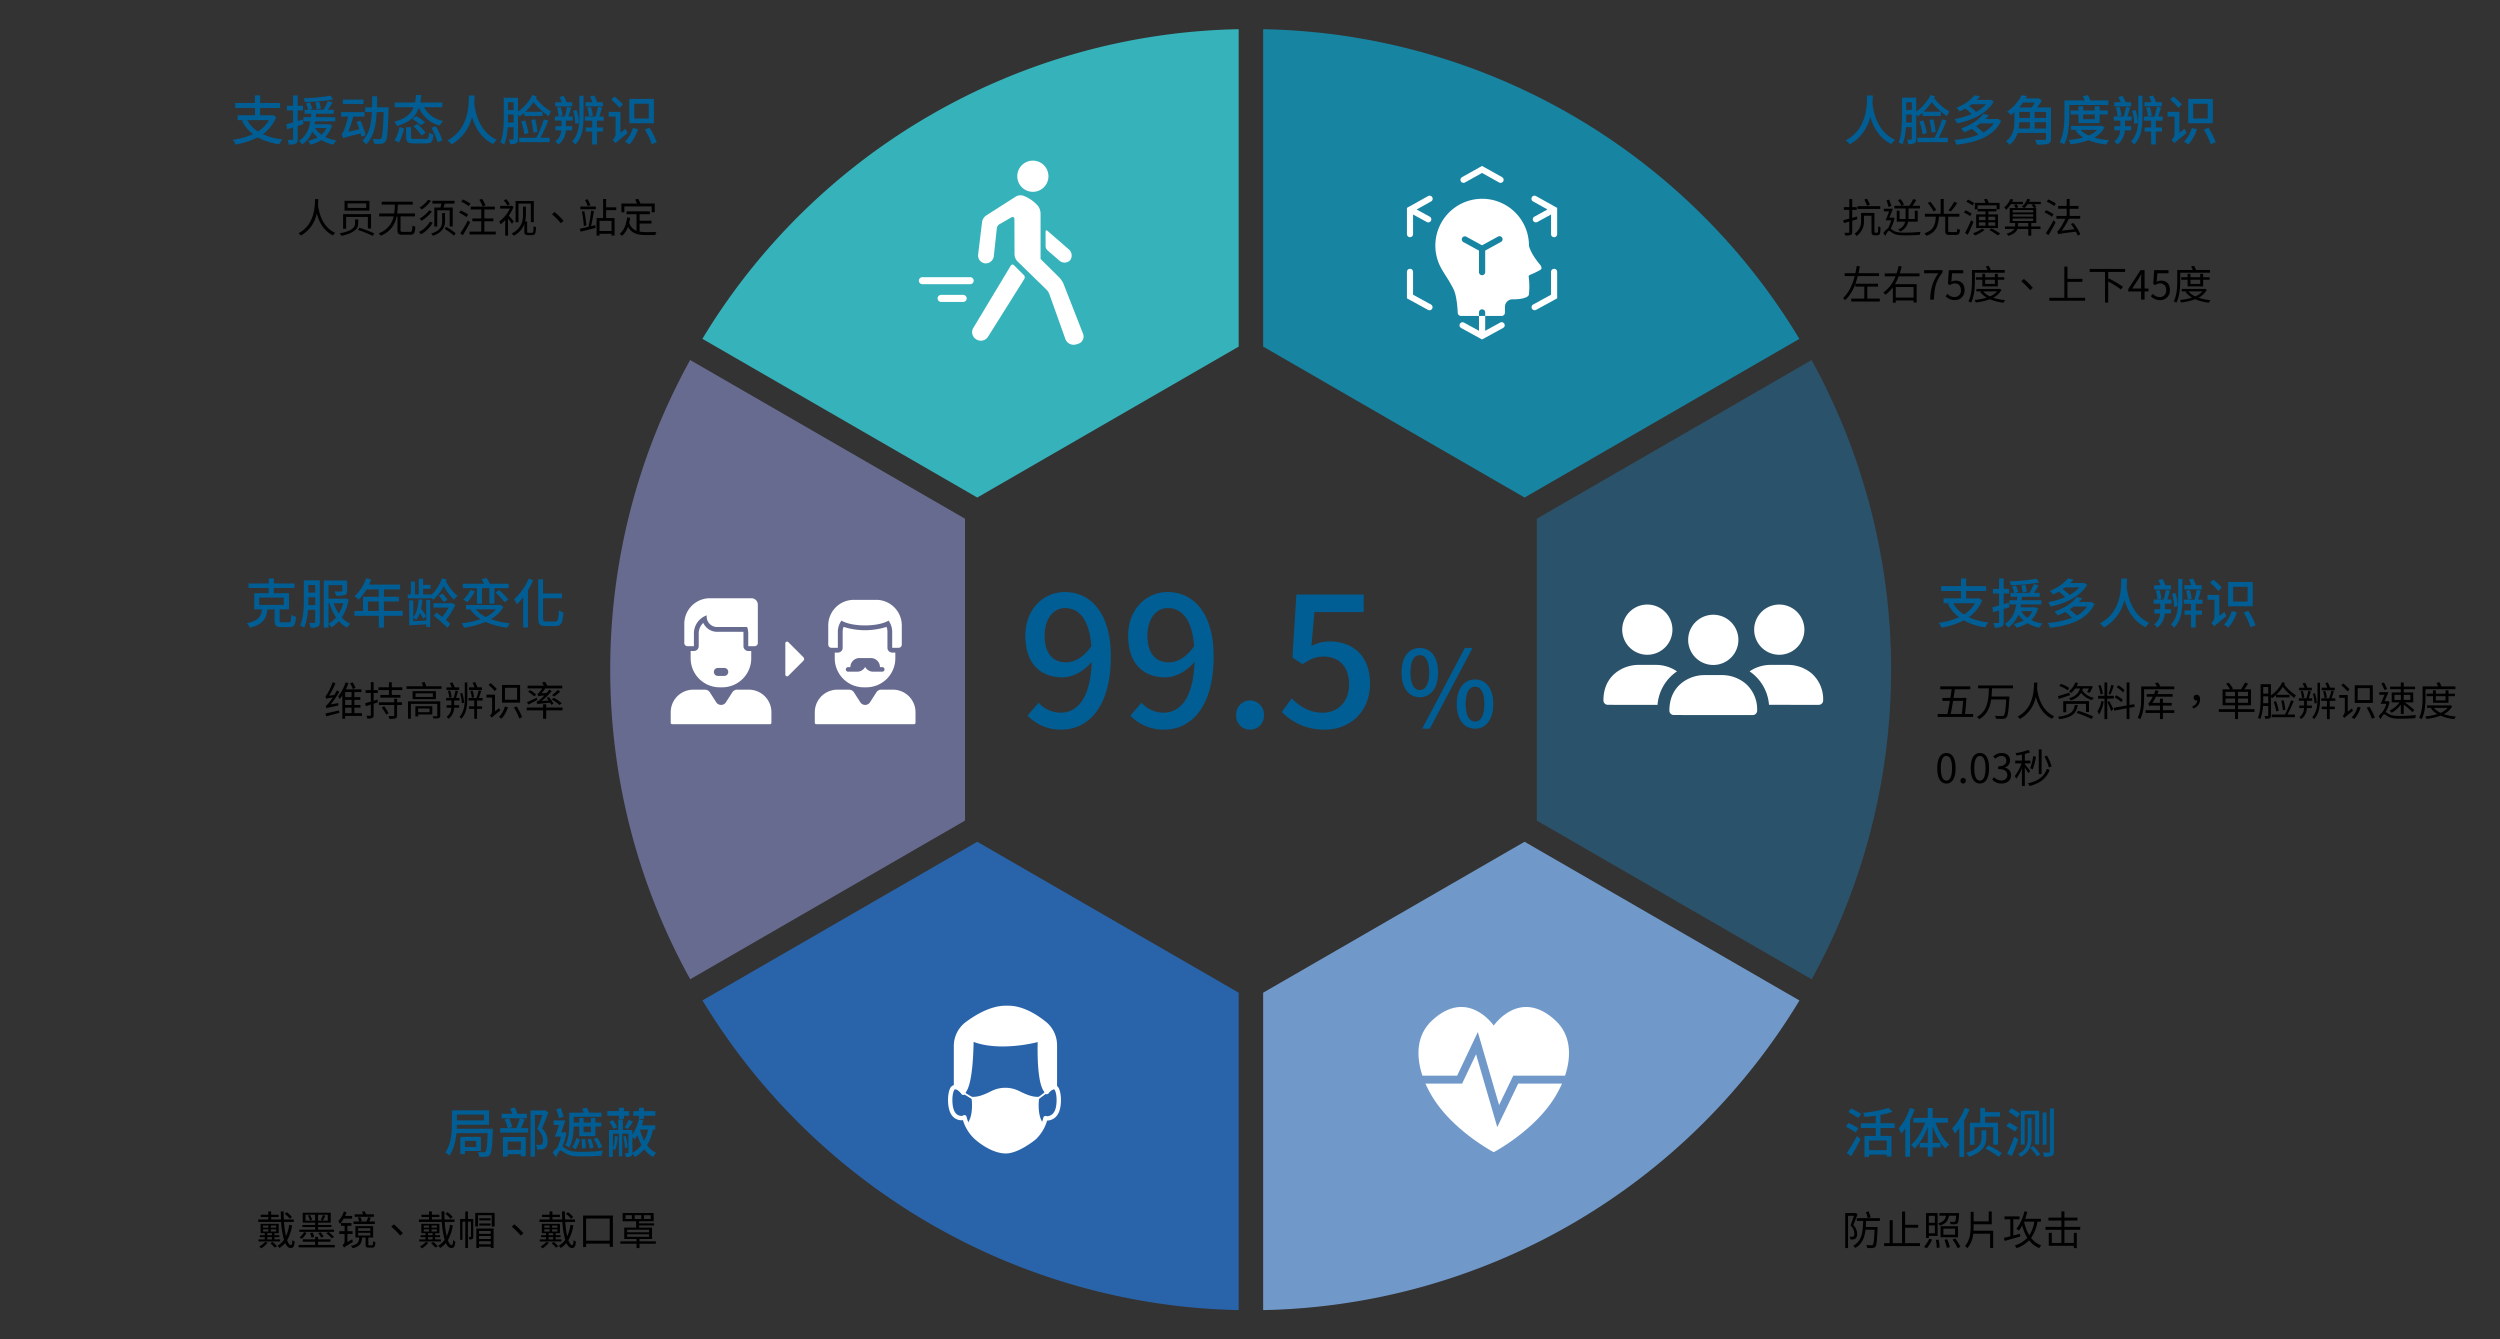 <svg xmlns="http://www.w3.org/2000/svg" xmlns:xlink="http://www.w3.org/1999/xlink" width="1120" height="600" viewBox="0 0 1120 600">
  <rect x="0" y="0" width="1120" height="600" fill="#333333" stroke="none"/>
  <defs>
    <clipPath id="clip-path">
      <rect id="Rectangle_8201" data-name="Rectangle 8201" width="1120" height="600" transform="translate(45 47)" fill="none"/>
    </clipPath>
  </defs>
  <g id="advantage_fig_cn" transform="translate(-45 -47)">
    <g id="Group_33662" data-name="Group 33662" clip-path="url(#clip-path)">
      <g id="Group_33661" data-name="Group 33661">
        <g id="Group_33654" data-name="Group 33654">
          <g id="Figure" transform="translate(45 47)">
            <g id="Group_33637" data-name="Group 33637">
              <path id="Path_31515" data-name="Path 31515" d="M811.623,438.713c3.975-7.211,7.641-14.587,10.93-21.992A288.12,288.12,0,0,0,811.6,161.308L688.489,232.384V367.621Z" fill="#2a526a"/>
            </g>
            <g id="Group_33638" data-name="Group 33638">
              <path id="Path_31516" data-name="Path 31516" d="M309.19,161.291a286.375,286.375,0,0,0,.029,277.407l123.109-71.077V232.385Z" fill="#676b90"/>
            </g>
            <g id="Group_33640" data-name="Group 33640">
              <g id="Group_33639" data-name="Group 33639">
                <path id="Path_31517" data-name="Path 31517" d="M565.889,13.085V155.273l117.119,67.618,123.109-71.077A286.373,286.373,0,0,0,565.889,13.085Z" fill="#1784a2"/>
              </g>
            </g>
            <g id="Group_33641" data-name="Group 33641">
              <path id="Path_31518" data-name="Path 31518" d="M416.941,51.509A286.892,286.892,0,0,0,314.664,151.793l123.146,71.1,117.117-67.618V13.076A286.913,286.913,0,0,0,416.941,51.509Z" fill="#36b2ba"/>
            </g>
            <g id="Group_33642" data-name="Group 33642">
              <path id="Path_31519" data-name="Path 31519" d="M565.89,444.733V586.924A287.251,287.251,0,0,0,806.15,448.211l-123.142-71.1Z" fill="#7099ca"/>
            </g>
            <g id="Group_33643" data-name="Group 33643">
              <path id="Path_31520" data-name="Path 31520" d="M530.418,585.385c8.057.854,16.277,1.367,24.509,1.53V444.732L437.81,377.114,314.7,448.19A288.117,288.117,0,0,0,530.418,585.385Z" fill="#2964aa"/>
            </g>
          </g>
          <g id="Icons" transform="translate(45 47)">
            <g id="Group_33644" data-name="Group 33644">
              <path id="Path_31521" data-name="Path 31521" d="M462.722,85.933a6.983,6.983,0,1,0-6.983-6.983A6.983,6.983,0,0,0,462.722,85.933Z" fill="#fff"/>
              <path id="Path_31522" data-name="Path 31522" d="M468.425,103.8v6.517a2.739,2.739,0,0,0,.853,1.84l5.22,4.514a3.487,3.487,0,0,0,4.937-.107,3.588,3.588,0,0,0-.729-4.943l-9.434-8.21C468.8,103.011,468.425,103.185,468.425,103.8Z" fill="#fff"/>
              <path id="Path_31523" data-name="Path 31523" d="M485.191,149.47l-8.663-22.139a10.443,10.443,0,0,0-2-3.044l-8.36-8.28V95.616a5.959,5.959,0,0,0-1.123-3.346,16.638,16.638,0,0,0-6.618-4.6,4.16,4.16,0,0,0-3.326.385L441.759,96.57a4.459,4.459,0,0,0-1.792,2.85l-1.753,14.522a3.547,3.547,0,0,0,3.093,4.045,3.685,3.685,0,0,0,3.938-3.355l1.342-12.412a2.669,2.669,0,0,1,1.056-1.721l5.325-3.027c.862-.562,1.525-.185,1.483.843l.061,15.552a4.757,4.757,0,0,0,1.256,3.161L468.9,129.845a5.716,5.716,0,0,1,1.175,1.832l7.217,20.208a3.936,3.936,0,0,0,4.814,2.415l.877-.27A3.4,3.4,0,0,0,485.191,149.47Z" fill="#fff"/>
              <path id="Path_31524" data-name="Path 31524" d="M454.244,118.8a.858.858,0,0,0-1.39.153L436.1,146.812a3.727,3.727,0,0,0,1.14,5.144l.144.092a3.814,3.814,0,0,0,5.2-1.1l16.3-25.962a1.42,1.42,0,0,0-.171-1.72Z" fill="#fff"/>
              <path id="Path_31525" data-name="Path 31525" d="M436.217,125.744a1.57,1.57,0,0,0-1.57-1.57H413.226a1.57,1.57,0,1,0,0,3.14h21.421A1.57,1.57,0,0,0,436.217,125.744Z" fill="#fff"/>
              <path id="Path_31526" data-name="Path 31526" d="M431.506,132.113h-9.9a1.57,1.57,0,1,0,0,3.141h9.9a1.57,1.57,0,1,0,0-3.141Z" fill="#fff"/>
            </g>
            <path id="Path_31527" data-name="Path 31527" d="M404,280.187v8.592a1.433,1.433,0,0,1-1.432,1.433H399.7v-7.161a8.547,8.547,0,0,0-1.628-5.02c-2.1,1.287-6.032,2.156-10.545,2.156s-8.441-.869-10.544-2.156a8.547,8.547,0,0,0-1.629,5.02v7.161h-2.864a1.433,1.433,0,0,1-1.432-1.433v-8.592A11.457,11.457,0,0,1,382.52,268.73h10.025A11.457,11.457,0,0,1,404,280.187Zm-68.5,28.785h-5.252a2.58,2.58,0,0,0-2.169,1.184l-2.87,4.466a2.578,2.578,0,0,1-4.337,0L318,310.156a2.577,2.577,0,0,0-2.168-1.184H310.58a10.1,10.1,0,0,0-10.1,10.1V323.8a.644.644,0,0,0,.645.644h43.823a.644.644,0,0,0,.644-.644v-4.726A10.1,10.1,0,0,0,335.5,308.972Zm1.054-17.328v3.274a13,13,0,0,1-13,13h-1.142a13,13,0,0,1-13-13v-3.274h1.463a2.149,2.149,0,0,0,2.149-2.149v-5.728a6.438,6.438,0,0,1,2.049-4.7,6.829,6.829,0,0,0,6.2,3.988h11.755a6.353,6.353,0,0,1,.041.715v5.728a2.149,2.149,0,0,0,2.149,2.149Zm-10.292,9.383a1.789,1.789,0,0,0-1.79-1.79h-2.864a1.79,1.79,0,1,0,0,3.58h2.864A1.789,1.789,0,0,0,326.261,301.027Zm13.248-30.149v17.185a1.432,1.432,0,0,1-1.432,1.432h-2.865v-5.728a8.541,8.541,0,0,0-.5-2.863H321.268a4.674,4.674,0,0,1-4.673-4.674v-.556a8.587,8.587,0,0,0-5.729,8.093v5.728H308a1.432,1.432,0,0,1-1.432-1.432v-8.592a11.456,11.456,0,0,1,11.457-11.457h18.617A2.865,2.865,0,0,1,339.509,270.878Zm60.544,38.094H394.8a2.577,2.577,0,0,0-2.168,1.184l-2.871,4.466a2.578,2.578,0,0,1-4.337,0l-2.87-4.466a2.58,2.58,0,0,0-2.169-1.184h-5.252a10.1,10.1,0,0,0-10.1,10.1V323.8a.644.644,0,0,0,.644.644h43.823a.644.644,0,0,0,.645-.644v-4.726A10.1,10.1,0,0,0,400.053,308.972Zm1.054-16.612v2.558a13,13,0,0,1-13,13h-1.142a13,13,0,0,1-13-13V292.36h1.4a2.148,2.148,0,0,0,2.148-2.148v-7.161a6.382,6.382,0,0,1,.4-2.215,31.682,31.682,0,0,0,19.26,0,6.358,6.358,0,0,1,.4,2.215v7.161a2.148,2.148,0,0,0,2.148,2.148Zm-4.844,7.542a1.02,1.02,0,0,0-1.02-1.02h-1.02a4.079,4.079,0,0,0-4.08-4.079h-5.1a4.079,4.079,0,0,0-4.079,4.079h-1.02a1.02,1.02,0,1,0,0,2.04h4.079a4.062,4.062,0,0,0,3.57-2.143,4.06,4.06,0,0,0,3.569,2.143h4.08A1.02,1.02,0,0,0,396.263,299.9Zm-36.354-5.484-6.753-6.753a.778.778,0,0,0-1.328.55v14.018a.778.778,0,0,0,1.328.55l6.753-6.753A1.14,1.14,0,0,0,359.909,294.418Z" fill="#fff"/>
            <g id="Group_33646" data-name="Group 33646">
              <g id="Group_33645" data-name="Group 33645">
                <path id="Path_31528" data-name="Path 31528" d="M652.8,481.9l9.265-19.546,9.529,32.722,6.336-13.176h23.22c3.014-9.034,2.527-18.327-4.229-24.649-16-14.969-27.727,2.2-27.727,2.2s-11.73-17.172-27.727-2.2c-6.756,6.322-7.243,15.615-4.229,24.649Z" fill="#fff"/>
                <path id="Path_31529" data-name="Path 31529" d="M680.158,485.446l-9.381,19.509-9.507-32.649-6.229,13.14H638.6a50.112,50.112,0,0,0,6.077,10.265c9.7,12.713,24.515,20.465,24.515,20.465s14.811-7.752,24.515-20.465a50.112,50.112,0,0,0,6.077-10.265Z" fill="#fff"/>
              </g>
            </g>
            <g id="Group_33649" data-name="Group 33649">
              <path id="Path_31530" data-name="Path 31530" d="M767.548,297.908h0a11.249,11.249,0,1,0,0-22.5h0a11.249,11.249,0,0,0,0,22.5Z" fill="#fff"/>
              <path id="Path_31531" data-name="Path 31531" d="M782.089,306.3a16.562,16.562,0,0,0-10.725-3.861h-7.632a16.751,16.751,0,0,0-8.576,2.321c-3.315,1.973-7.268,5.934-7.271,13.605a1.971,1.971,0,0,0,1.969,1.969l35.38.008a1.972,1.972,0,0,0,1.97-1.969A15.405,15.405,0,0,0,782.089,306.3Z" fill="#fff"/>
              <g id="Group_33647" data-name="Group 33647">
                <path id="Path_31532" data-name="Path 31532" d="M797.117,293.339h0a11.249,11.249,0,1,0,0-22.5h0a11.249,11.249,0,0,0,0,22.5Z" fill="#fff"/>
                <path id="Path_31533" data-name="Path 31533" d="M816.773,313.8a1.972,1.972,0,0,1-1.97,1.969l-22.288-.005a20.02,20.02,0,0,0-8.7-14.992c.307-.212.612-.408.912-.586a16.75,16.75,0,0,1,8.576-2.32h7.632a16.566,16.566,0,0,1,10.726,3.86A15.408,15.408,0,0,1,816.773,313.8Z" fill="#fff"/>
              </g>
              <g id="Group_33648" data-name="Group 33648">
                <path id="Path_31534" data-name="Path 31534" d="M738,293.339h0a11.249,11.249,0,1,0,0-22.5h0a11.249,11.249,0,0,0,0,22.5Z" fill="#fff"/>
                <path id="Path_31535" data-name="Path 31535" d="M751.3,300.77a20,20,0,0,0-8.722,15l-22.269-.006a1.972,1.972,0,0,1-1.97-1.969c0-7.672,3.956-11.632,7.27-13.606a16.756,16.756,0,0,1,8.577-2.32h7.632A16.814,16.814,0,0,1,751.3,300.77Z" fill="#fff"/>
              </g>
            </g>
            <g id="Group_33650" data-name="Group 33650">
              <path id="Path_31536" data-name="Path 31536" d="M685.377,123.16a37.824,37.824,0,0,0,4.51-2.142c.633-.369.694-.71.713-.823a2.479,2.479,0,0,0-.687-1.646c-4.171-4.942-4.889-8.217-4.917-8.354a.75.75,0,0,1-.018-.17A20.971,20.971,0,1,0,645.8,120.431l.017.026c.674,1.169,1.427,2.376,2.167,3.561a54.887,54.887,0,0,1,3.282,5.714c1.295,2.857,1.685,7.865,1.8,10.406a1.473,1.473,0,0,0,1.476,1.4h8.043v-1.584a1.371,1.371,0,0,1,1.376-1.371H664a1.371,1.371,0,0,1,1.366,1.371v1.584h7.365a1.479,1.479,0,0,0,1.478-1.479v-2.4A3.4,3.4,0,0,1,677.9,134.1c3.973,0,6.8-.842,7.042-2.1a32.663,32.663,0,0,0-.088-7.953A.834.834,0,0,1,685.377,123.16Zm-13-14.743-7.009,3.842v9.654a1.392,1.392,0,1,1-2.784,0v-9.638l-7.043-3.858a1.37,1.37,0,0,1,1.317-2.4l7.1,3.889,7.1-3.891a1.371,1.371,0,1,1,1.318,2.4Z" fill="#fff"/>
              <path id="Path_31537" data-name="Path 31537" d="M695.579,120.6h0a1.373,1.373,0,0,0-.715,1.205V132.03l-8.015,4.392a1.372,1.372,0,0,0,1.319,2.406l8.019-4.393,1.422-.78V121.8A1.372,1.372,0,0,0,695.579,120.6Z" fill="#fff"/>
              <path id="Path_31538" data-name="Path 31538" d="M641.074,136.421l-8.024-4.391V121.794a1.372,1.372,0,0,0-2.745,0v11.861l1.427.78,8.023,4.4a1.373,1.373,0,0,0,2.032-1.2h0A1.373,1.373,0,0,0,641.074,136.421Z" fill="#fff"/>
              <path id="Path_31539" data-name="Path 31539" d="M662.583,148.194l-6.681-3.657a1.371,1.371,0,0,0-2.029,1.2v.013a1.372,1.372,0,0,0,.712,1.2l9.376,5.137,9.376-5.14a1.371,1.371,0,1,0-1.318-2.4l-6.652,3.646v-6.653h-2.784Z" fill="#fff"/>
              <path id="Path_31540" data-name="Path 31540" d="M697.607,94.7V93.13l-1.406-.785-.1-.055-7.97-4.451a1.369,1.369,0,0,0-1.337,0l0,0a1.37,1.37,0,0,0,0,2.392l6.472,3.615-5.808,3.183a1.37,1.37,0,1,0,1.317,2.4l6.095-3.34v8.822a1.371,1.371,0,0,0,2.026,1.2l0,0a1.37,1.37,0,0,0,.715-1.2V94.821l.11-.06Z" fill="#fff"/>
              <path id="Path_31541" data-name="Path 31541" d="M641.127,87.842l-.005,0a1.371,1.371,0,0,0-1.337,0l-7.97,4.451-.1.055-1.405.785V94.7l-.1.061.1.054V104.9a1.369,1.369,0,0,0,.714,1.2l.006,0a1.369,1.369,0,0,0,2.025-1.2V96.1l6.1,3.342a1.37,1.37,0,1,0,1.317-2.4l-5.815-3.186,6.473-3.615A1.371,1.371,0,0,0,641.127,87.842Z" fill="#fff"/>
              <path id="Path_31542" data-name="Path 31542" d="M654.983,81.746a1.369,1.369,0,0,0,1.337,0l7.636-4.265,7.635,4.265a1.371,1.371,0,0,0,1.338,0h0a1.371,1.371,0,0,0,0-2.393L665.3,75.088l-1.34-.746-1.334.746-7.638,4.265A1.37,1.37,0,0,0,654.983,81.746Z" fill="#fff"/>
            </g>
            <g id="Group_33653" data-name="Group 33653">
              <g id="Group_33652" data-name="Group 33652">
                <g id="Group_33651" data-name="Group 33651">
                  <path id="Path_31543" data-name="Path 31543" d="M450.637,516.752c-6.625,0-13.1-5.669-13.812-6.315a18.7,18.7,0,0,1-5.42-8.628,4.248,4.248,0,0,1-.794.074,5.445,5.445,0,0,1-4.5-2.694c-1.741-2.672-1.776-8.8-.532-11.423a2.544,2.544,0,0,1,1.973-1.671,3.431,3.431,0,0,1,.362-.019,4.414,4.414,0,0,1,2.655,1.007V477.97c0-18.479,9.938-20.972,19.66-20.972,8.44,0,19.661,2.174,19.661,20.972v8.916a3.894,3.894,0,0,1,2.256-.809,3.186,3.186,0,0,1,.324.018,2.543,2.543,0,0,1,1.971,1.671c1.244,2.623,1.209,8.751-.532,11.422a5.743,5.743,0,0,1-4.661,2.834l-.15,0a18.815,18.815,0,0,1-5.026,8.368C463.731,510.674,456.351,516.752,450.637,516.752Zm-18.563-17.206a.964.964,0,0,1,.362.07.979.979,0,0,1,.589.681,16.831,16.831,0,0,0,5.111,8.683c.068.062,6.472,5.814,12.5,5.814,4.911,0,11.841-5.627,12.133-5.867a16.866,16.866,0,0,0,4.658-8.243.983.983,0,0,1,.952-.749.948.948,0,0,1,.308.051,1.938,1.938,0,0,0,.571.082,3.815,3.815,0,0,0,3.01-1.947c1.347-2.068,1.39-7.437.4-9.518-.2-.425-.371-.551-.415-.561h-.01c-.794,0-1.665.636-2.563,1.786a.984.984,0,0,1-.77.378.993.993,0,0,1-.329-.057.975.975,0,0,1-.652-.924V477.97c0-16.852-9.461-19.014-17.7-19.014-10.626,0-17.7,3.234-17.7,19.014v11.577a.972.972,0,0,1-.689.934.952.952,0,0,1-.289.044.979.979,0,0,1-.807-.423c-.656-.954-1.792-2.068-2.834-2.068-.049,0-.1,0-.148.008-.032.008-.207.128-.411.561-.987,2.081-.944,7.45.4,9.518a3.458,3.458,0,0,0,2.855,1.815h0a1.768,1.768,0,0,0,.937-.236A.977.977,0,0,1,432.074,499.546Z" fill="#fff"/>
                  <path id="Path_31544" data-name="Path 31544" d="M450.637,516.176c-6.564,0-13.148-5.915-13.425-6.167A18.151,18.151,0,0,1,431.8,501.1c-1.371.509-3.647.171-5.21-2.228-1.621-2.488-1.654-8.418-.494-10.864a2.018,2.018,0,0,1,1.514-1.343,4.46,4.46,0,0,1,3.53,1.728V477.97c0-17.973,9.648-20.4,19.085-20.4,8.193,0,19.085,2.115,19.085,20.4v10.177a3.9,3.9,0,0,1,3.093-1.479h0a2.02,2.02,0,0,1,1.514,1.343c1.159,2.446,1.126,8.376-.494,10.864a4.912,4.912,0,0,1-4.753,2.524,18.265,18.265,0,0,1-5,8.573C463.349,510.244,456.14,516.176,450.637,516.176Zm-18.564-16.055a.391.391,0,0,1,.151.03.4.4,0,0,1,.242.28,17.4,17.4,0,0,0,5.286,8.979c.068.061,6.635,5.96,12.885,5.96,5.211,0,12.428-5.939,12.5-6a17.488,17.488,0,0,0,4.85-8.552.406.406,0,0,1,.2-.257.4.4,0,0,1,.321-.031c1.146.367,2.965-.128,4.247-2.1,1.458-2.238,1.507-7.83.441-10.077-.181-.381-.478-.844-.872-.887h0c-1.161-.123-2.323,1.019-3.091,2a.4.4,0,0,1-.721-.248V477.97c0-17.363-9.769-19.589-18.279-19.589-9.493,0-18.278,2.373-18.278,19.589v11.577a.4.4,0,0,1-.736.228c-.831-1.208-2.184-2.444-3.515-2.3-.393.043-.691.506-.872.887-1.065,2.247-1.017,7.839.441,10.077,1.469,2.256,3.606,2.378,4.587,1.751A.4.4,0,0,1,432.073,500.121Z" fill="#fff"/>
                </g>
                <path id="Path_31545" data-name="Path 31545" d="M450.4,515.967c10.71-.581,17.274-12.334,17.274-12.334-3.457-3.752-2.075-12.267-2.075-12.267-3.341.24-6.395-1.3-9.333-2.742a13.919,13.919,0,0,0-11.743,0c-2.938,1.443-5.992,2.982-9.334,2.742,0,0,1.383,8.515-2.074,12.267,0,0,6.564,11.753,17.274,12.334h.011Z" fill="#fff"/>
                <path id="Path_31546" data-name="Path 31546" d="M435.878,492.587a.4.4,0,0,1-.209-.059l-4.331-2.637a.4.4,0,1,1,.42-.689l4.33,2.637a.4.4,0,0,1-.21.748Z" fill="#fff"/>
                <path id="Path_31547" data-name="Path 31547" d="M464.186,493.168a.4.4,0,0,1-.242-.727l4.725-3.538a.4.4,0,0,1,.484.646l-4.726,3.538A.4.4,0,0,1,464.186,493.168Z" fill="#fff"/>
              </g>
              <path id="Path_31548" data-name="Path 31548" d="M431.306,490.268a.579.579,0,0,1-.467-.239c-.016-.021-1.526-2.091-3.1-2.515a.576.576,0,0,1-.425-.556V468.807a13.447,13.447,0,0,1,5.163-10.789c4.548-3.406,11.37-7.468,18.048-7.468.2,0,.408,0,.612.011.161-.008.364-.011.569-.011,6.629,0,12.962,4.034,17.108,7.417a13.544,13.544,0,0,1,4.75,10.46v18.531a.578.578,0,0,1-.52.574c-1.9.187-3.369,2.239-3.384,2.26a.579.579,0,0,1-.472.245.6.6,0,0,1-.181-.029c-4.444-1.478-4.241-18.833-4.12-23.16a67.014,67.014,0,0,1-15.606,1.964c-6.077,0-10.587-1.012-13.1-2.076-.2,10.314-1.2,22.336-4.7,23.5A.6.6,0,0,1,431.306,490.268Z" fill="#fff"/>
              <path id="Path_31549" data-name="Path 31549" d="M468.455,458.413c-4.147-3.385-10.637-7.53-17.334-7.276-6.74-.256-13.76,3.945-18.293,7.342a12.882,12.882,0,0,0-4.934,10.327v18.152c1.791.484,3.412,2.734,3.412,2.734,4-1.331,4.275-20.727,4.324-23.856,3.494,1.845,14.233,4.191,29.862.271,0,0-.818,21.852,3.7,23.355,0,0,1.6-2.286,3.8-2.5V468.427A12.919,12.919,0,0,0,468.455,458.413Z" fill="#fff"/>
            </g>
          </g>
          <path id="Path_57715" data-name="Path 57715" d="M21.734-29.087c-6.221,0-9.615-4.363-9.615-11.958,0-7.757,4.04-12.362,9.13-12.362,6.464,0,10.908,5.333,11.8,17.048C29.491-31.188,25.37-29.087,21.734-29.087ZM4.444-5.252a20.408,20.408,0,0,0,15.19,6.3c11.473,0,22.138-9.372,22.138-32.8,0-19.634-9.211-28.844-20.6-28.844-9.615,0-17.695,7.757-17.695,19.553,0,12.443,6.706,18.664,16.644,18.664,4.525,0,9.615-2.666,13.089-6.949C32.642-12.362,26.421-6.545,19.23-6.545a13.256,13.256,0,0,1-9.776-4.444ZM67.789-29.087c-6.221,0-9.615-4.363-9.615-11.958,0-7.757,4.04-12.362,9.13-12.362,6.464,0,10.908,5.333,11.8,17.048C75.545-31.188,71.424-29.087,67.789-29.087ZM50.5-5.252a20.408,20.408,0,0,0,15.19,6.3c11.473,0,22.138-9.372,22.138-32.8,0-19.634-9.211-28.844-20.6-28.844-9.615,0-17.695,7.757-17.695,19.553,0,12.443,6.706,18.664,16.644,18.664,4.525,0,9.615-2.666,13.089-6.949C78.7-12.362,72.475-6.545,65.284-6.545a13.256,13.256,0,0,1-9.776-4.444Zm53.649,6.3a6.183,6.183,0,0,0,6.221-6.464,6.323,6.323,0,0,0-6.221-6.625,6.323,6.323,0,0,0-6.221,6.625A6.183,6.183,0,0,0,104.147,1.05Zm33.692,0c10.423,0,20.038-7.433,20.038-20.6,0-13.008-8.16-18.906-18.1-18.906a16.765,16.765,0,0,0-8.16,2.1l1.374-15.271h22.058v-7.837H124.912l-1.778,28.2,4.525,2.989c3.474-2.262,5.737-3.393,9.534-3.393,6.787,0,11.312,4.525,11.312,12.443s-5.09,12.685-11.8,12.685c-6.221,0-10.5-2.989-13.9-6.383l-4.444,6.06A26.316,26.316,0,0,0,137.839,1.05Zm42.335-14.506c4.88,0,8.2-4.075,8.2-11.087s-3.317-10.992-8.2-10.992-8.149,3.98-8.149,10.992S175.295-13.456,180.175-13.456Zm0-3.222c-2.416,0-4.169-2.511-4.169-7.865,0-5.4,1.753-7.77,4.169-7.77,2.464,0,4.217,2.369,4.217,7.77C184.392-19.189,182.639-16.678,180.175-16.678ZM181.265.616h3.411l19.142-36.151h-3.459Zm23.69,0c4.833,0,8.149-4.027,8.149-11.04s-3.317-10.992-8.149-10.992c-4.88,0-8.2,3.98-8.2,10.992S200.074.616,204.955.616Zm0-3.174c-2.464,0-4.217-2.511-4.217-7.865,0-5.4,1.753-7.77,4.217-7.77,2.416,0,4.169,2.369,4.169,7.77C209.124-5.07,207.371-2.559,204.955-2.559Z" transform="translate(500.878 372.824)" fill="#005e95"/>
        </g>
        <g id="Group_33655" data-name="Group 33655">
          <path id="Path_57716" data-name="Path 57716" d="M10.608-20.064C10.536-16.224,10.8-5.04.984.048A6.91,6.91,0,0,1,2.832,1.824,19.124,19.124,0,0,0,12-10.536C13.272-6.24,15.888-.96,21.528,1.7a6.622,6.622,0,0,1,1.632-1.9c-8.376-3.72-9.84-13.3-10.176-16.3.12-1.416.144-2.664.168-3.576ZM28.08-7.968c.048-.912.048-1.8.048-2.616v-.96h2.5v3.576Zm2.544-9.072v3.456h-2.5V-17.04ZM35.4-10.92h8.232v-1.9H35.9a27.059,27.059,0,0,0,3.624-4.272,32.894,32.894,0,0,0,6.816,6.264,10.063,10.063,0,0,1,1.1-2.064,24.584,24.584,0,0,1-6.816-5.952c.144-.264.264-.528.408-.792l-1.944-.7a20.452,20.452,0,0,1-6.5,7.488v-6.24h-6.36v8.5c0,3.456-.12,8.208-1.512,11.544a6.388,6.388,0,0,1,1.728.96,25.019,25.019,0,0,0,1.536-7.8h2.64V-.7c0,.288-.1.384-.36.384s-.984,0-1.776-.024A7.394,7.394,0,0,1,29.04,1.7a5.376,5.376,0,0,0,2.784-.384c.6-.36.768-.984.768-1.992V-11.688a9.737,9.737,0,0,1,.7,1.056c.7-.528,1.416-1.08,2.112-1.7Zm5.9,7.152A43.018,43.018,0,0,0,40.3-9.384l-1.728.24a44.884,44.884,0,0,1,.912,5.688ZM37.3-3.216A29.786,29.786,0,0,0,35.784-8.88l-1.752.432a30.847,30.847,0,0,1,1.44,5.736ZM44.208-9.36a51.307,51.307,0,0,1-3.384,8.208h-7.7V.816H46.776V-1.152H42.648A71.627,71.627,0,0,0,46.176-8.88ZM63.84-16.128a16.323,16.323,0,0,1-4.416,3.384,26.257,26.257,0,0,0-3.144-2.592,11.94,11.94,0,0,0,1.128-.792Zm1.992-2.088-.384.12H59.712A14.829,14.829,0,0,0,61.2-19.632l-2.424-.552a20.423,20.423,0,0,1-8.232,5.64,6.883,6.883,0,0,1,1.512,1.608c.888-.408,1.728-.864,2.52-1.3a19.7,19.7,0,0,1,2.856,2.5,33.5,33.5,0,0,1-7.584,2.208A9.166,9.166,0,0,1,50.9-7.56c6.456-1.3,13.344-4.368,16.392-9.768ZM67.32-7.56A13.509,13.509,0,0,1,62.64-3.5,29.38,29.38,0,0,0,59.424-6.24c.648-.432,1.3-.864,1.872-1.32Zm1.8-2.088-.384.1H63.6a20.2,20.2,0,0,0,1.512-1.7l-2.448-.552C60.888-9.456,57.528-6.96,52.68-5.3a6.486,6.486,0,0,1,1.392,1.728q1.872-.756,3.456-1.584a30.6,30.6,0,0,1,3,2.664A38.471,38.471,0,0,1,49.7-.192a7.454,7.454,0,0,1,.888,2.16c8.736-.936,16.728-3.6,20.064-10.728ZM85.656-5.256V-8.088h5.112v2.832ZM83.52-8.088v2.832H78.48a20.063,20.063,0,0,0,.264-2.832Zm2.232-8.832a23.263,23.263,0,0,1-1.44,2.208H78.72a23.991,23.991,0,0,0,1.728-2.208Zm-7.008,4.2H83.52v2.712H78.744Zm12.024,2.712H85.656V-12.72h5.112Zm2.208-4.7H86.784a23.72,23.72,0,0,0,2.064-3.168l-1.512-1.008-.384.1h-5.28c.192-.336.384-.648.552-.984l-2.4-.456a19.342,19.342,0,0,1-6.48,7.344A6.722,6.722,0,0,1,74.952-11.3a17.591,17.591,0,0,0,1.632-1.3v3.936c0,2.976-.336,6.576-3.744,9.072A8.986,8.986,0,0,1,74.4,2.016a10.16,10.16,0,0,0,3.624-5.3H90.768v2.5c0,.456-.168.6-.672.6-.552.024-2.448.048-4.248-.048a8.926,8.926,0,0,1,.84,2.16,18.069,18.069,0,0,0,4.968-.36c.984-.36,1.32-1.008,1.32-2.328Zm8.208-1.1H118.7V-17.88h-8.112a19.258,19.258,0,0,0-1.1-2.376l-2.232.528a16.45,16.45,0,0,1,.792,1.848H99V-11.5c0,3.6-.192,8.76-2.112,12.36A9.893,9.893,0,0,1,98.9,1.872c1.992-3.792,2.28-9.48,2.28-13.368Zm11.4,4.248v2.112H107.4v-2.112Zm2.184,3.84v-3.84h3.672v-1.8h-3.672v-1.848h-2.184v1.848H107.4v-1.848h-2.112v1.848h-3.552v1.8h3.552v3.84Zm-1.08,3.048A11.554,11.554,0,0,1,109.9-2.136a11.2,11.2,0,0,1-3.672-2.544Zm1.92-1.848-.384.072H102V-4.68h2.9l-.936.36a12.838,12.838,0,0,0,3.456,3.048,32.98,32.98,0,0,1-6.576,1.128,6.887,6.887,0,0,1,.912,1.9,34.291,34.291,0,0,0,8.04-1.8,28.56,28.56,0,0,0,7.944,1.92,10,10,0,0,1,1.3-1.92,31.8,31.8,0,0,1-6.672-1.2A11.452,11.452,0,0,0,117-5.808Zm27.048-10.56h-2.64a22.432,22.432,0,0,0-1.248-2.976l-1.824.408c.336.792.72,1.752,1.008,2.568h-3.1v1.848h7.8ZM138.1-11.04a14.907,14.907,0,0,0-.888-3.912l-1.584.336a15.137,15.137,0,0,1,.768,3.936ZM131.9-7.728a21.606,21.606,0,0,0-1.056-5.832l-1.512.288a21.838,21.838,0,0,1,.912,5.88Zm-3-9.312h-2.5a24.246,24.246,0,0,0-1.368-2.9l-1.848.6c.36.672.72,1.536,1.032,2.3h-2.9v1.848H128.9Zm-6.816,2.424a14.491,14.491,0,0,1,.7,3.912l1.728-.336a14.712,14.712,0,0,0-.84-3.912ZM128.88-4.464V-6.312h-2.76v-2.52h2.952V-10.68H127.2c.408-1.128.816-2.616,1.176-3.912l-1.8-.384a32.836,32.836,0,0,1-1.008,4.3H121.1v1.848h2.952v2.52h-2.664v1.848h2.592A6.176,6.176,0,0,1,121.3.456a7.236,7.236,0,0,1,1.392,1.464,8.539,8.539,0,0,0,3.36-6.384ZM132.1-10.7c0,4.152-.36,8.16-3.24,11.184a8.8,8.8,0,0,1,1.392,1.44c3.288-3.408,3.7-7.9,3.7-12.624V-19.92H132.1Zm10.9,1.92v-1.848H141c.432-1.2.888-2.712,1.248-4.056l-1.824-.384a37.2,37.2,0,0,1-1.056,4.44h-4.776v1.848h3.264V-5.76h-2.928v1.848h2.928V1.872h2.088V-3.912h2.76V-5.76h-2.76V-8.784Zm20.184-.984h-6.5v-6.624h6.5Zm2.3-8.76H154.464V-7.656H165.48ZM151.608-16.08a32.421,32.421,0,0,0-3.792-3.528l-1.464,1.344a28.239,28.239,0,0,1,3.7,3.72ZM150.5-3.36v-9.384h-5.28v2.136h3.12v7.656A3.814,3.814,0,0,1,146.928-.12a6.72,6.72,0,0,1,1.392,1.464c.384-.528,1.1-1.128,5.376-4.608a8.894,8.894,0,0,1-.864-1.92ZM156.072-5.5a14.186,14.186,0,0,1-3.5,6.072,19.937,19.937,0,0,1,1.968,1.3,18.391,18.391,0,0,0,3.816-6.864Zm5.352.672a32.335,32.335,0,0,1,3.1,6.552l2.232-.864a33.093,33.093,0,0,0-3.24-6.456Z" transform="translate(870.866 109.852)" fill="#005e95"/>
          <path id="Path_57717" data-name="Path 57717" d="M12.6,8.508a19.33,19.33,0,0,0-1.314-2.7l-1.206.378A18.979,18.979,0,0,1,11.3,8.958Zm4.626.612H7.038v1.26H17.226ZM6.768,13.782l-2.106.594V10.812H6.7V9.57H4.662V5.97H3.348v3.6H.918v1.242h2.43v3.906c-1.026.288-1.962.54-2.718.72l.324,1.3,2.394-.7v4.68c0,.27-.108.342-.36.36-.216.018-.99.018-1.854,0A4.158,4.158,0,0,1,1.566,22.3,6.514,6.514,0,0,0,4,22.044c.486-.216.666-.558.666-1.332V15.654c.756-.216,1.512-.45,2.268-.684Zm8.3,7.272a.491.491,0,0,1-.324-.09c-.108-.09-.126-.36-.126-.828V12.18H8.622v3.294a6.591,6.591,0,0,1-2.916,6.012,4.426,4.426,0,0,1,.882,1.026,7.936,7.936,0,0,0,3.348-7.02v-2.07H13.3v6.642c0,1.26.108,1.584.4,1.818a1.654,1.654,0,0,0,1.044.342H15.7a1.83,1.83,0,0,0,.954-.234,1.351,1.351,0,0,0,.522-.846,17.181,17.181,0,0,0,.144-2.52,3.915,3.915,0,0,1-1.008-.558c-.018,1.062-.036,1.89-.072,2.268a1.025,1.025,0,0,1-.2.612.706.706,0,0,1-.414.108Zm13.518-6.948c0,.27,0,.522-.018.792h-2.7V11.172H24.624v4.914h3.762a4.644,4.644,0,0,1-3.1,3.456,4.747,4.747,0,0,1,.828.99A5.953,5.953,0,0,0,29.7,16.086H34V11.154h-1.3V14.9H29.862c.018-.27.018-.522.018-.774v-3.96h5.112V8.976H31.68a27.271,27.271,0,0,0,1.674-2.628L31.968,5.97a19.429,19.429,0,0,1-1.71,3.006h-3.42l1.008-.522a10.532,10.532,0,0,0-1.6-2.5l-1.08.54a10.925,10.925,0,0,1,1.548,2.484h-3.15v1.188h5.022ZM22.212,9.048c-.234-.738-.666-1.926-.972-2.826l-1.206.342c.288.918.7,2.124.9,2.9Zm.828,5.184-.216.054H21.312c.5-1.224,1.1-2.718,1.548-4H18.828V11.5H21.2c-.5,1.386-1.1,2.9-1.584,3.96h2.5A16.45,16.45,0,0,1,20.7,19.092a6.374,6.374,0,0,0-2.088,2.142l.918,1.224c.522-1.152,1.134-2.268,1.548-2.268s1.062.612,1.782,1.044c1.314.792,2.88.99,5.238.99,2.124,0,5.472-.108,6.822-.2a5.31,5.31,0,0,1,.4-1.386c-1.98.216-4.9.378-7.182.378-2.124,0-3.744-.126-4.986-.9-.576-.342-.954-.63-1.278-.846a22.608,22.608,0,0,0,1.782-4.77ZM50.328,7.176a22.45,22.45,0,0,1-2.574,3.852l1.134.486a34.126,34.126,0,0,0,2.808-3.8ZM42.282,10.83A25.828,25.828,0,0,0,39.6,7.122l-1.062.594a23.521,23.521,0,0,1,2.592,3.816Zm6.228,9.918c-.72,0-.846-.09-.846-.648V13.854h5.022v-1.3h-7.02V5.934H44.28v6.624H37.224v1.3h4.914c-.252,3.564-.972,6.12-5.148,7.434a4.053,4.053,0,0,1,.846,1.152c4.5-1.566,5.364-4.482,5.688-8.586h2.808v6.264c0,1.494.4,1.908,2.034,1.908h2.772c1.278,0,1.674-.522,1.836-2.3a3.832,3.832,0,0,1-1.242-.5c-.072,1.3-.18,1.53-.7,1.53ZM60.822,8.778H69.39v1.764h1.3V7.662H65.844a9.752,9.752,0,0,0-.882-1.8l-1.3.27a14.749,14.749,0,0,1,.7,1.53H59.58v2.88h1.242Zm7.9,5.094V15.4H65.646v-1.53Zm0,4.05H65.646v-1.53h3.078ZM61.4,16.392h2.97v1.53H61.4Zm0-2.52h2.97V15.4H61.4Zm-1.206-1.044v6.138h9.774V12.828h-4.32V11.5h3.6V10.4H60.858v1.1h3.51v1.332ZM59.328,7.77A22.031,22.031,0,0,0,56.538,6.2l-.774.954a19.072,19.072,0,0,1,2.772,1.674Zm-1.116,4.716A18.817,18.817,0,0,0,55.44,11.01l-.72.972a29.349,29.349,0,0,1,2.736,1.584Zm-.27,2.934a55.623,55.623,0,0,1-2.718,5.706l1.188.828c.846-1.656,1.836-3.852,2.574-5.724Zm4.824,3.834A14.59,14.59,0,0,1,58.7,21.306a6.493,6.493,0,0,1,1.008.972,17.274,17.274,0,0,0,4.3-2.538Zm3.33.576a32.179,32.179,0,0,1,3.816,2.43l1.026-.828A29.181,29.181,0,0,0,67.05,19.11ZM81.162,8.256V7.212H76.32q.27-.486.486-.972l-1.224-.378A10.673,10.673,0,0,1,72.792,9.7a9.077,9.077,0,0,1,.828,1.08,13.523,13.523,0,0,0,2.088-2.52ZM81.828,10A9.811,9.811,0,0,0,83.3,8.238h2.574l-.882.4A6.1,6.1,0,0,1,86.076,10Zm3.906,1.944h-9.18V10.9h9.18Zm0,1.89h-9.18V12.81h9.18Zm0,1.944h-9.18V14.7h9.18Zm-2.2,2.448h-4.59a2.412,2.412,0,0,0,.018-.36V16.68h4.572Zm5.6-11.034h-5.22c.162-.342.324-.684.468-1.044l-1.278-.288A8.179,8.179,0,0,1,80.6,9.39c.288.144.792.414,1.1.612H77.976l1.08-.4a5.978,5.978,0,0,0-.792-1.3l-1.116.36A7.435,7.435,0,0,1,77.922,10H75.24V16.68h2.412v1.17a2.659,2.659,0,0,1-.018.378H73.08v1.116h4.176c-.432.774-1.422,1.548-3.474,2.142a5.944,5.944,0,0,1,.846.972c2.592-.864,3.672-1.98,4.086-3.114h4.824V22.35h1.35V19.344H89.01V18.228H84.888V16.68H87.1V10h-.9l.954-.45a6.538,6.538,0,0,0-1.062-1.314h3.042Zm5.742,5.58a16.139,16.139,0,0,0-3.348-1.8l-.72.972a16.758,16.758,0,0,1,3.33,1.944Zm-2.34,9.36A65.3,65.3,0,0,0,95.8,16.356l-.972-.882a53.711,53.711,0,0,1-3.4,5.76ZM91.782,7.1A16.953,16.953,0,0,1,95.148,9.12L95.922,8A17.674,17.674,0,0,0,92.5,6.132Zm15.084,14.652a23.092,23.092,0,0,0-3.15-5.094l-1.08.5a25.091,25.091,0,0,1,1.6,2.322l-5.688.63a35.9,35.9,0,0,0,3.168-5.328h5.076V13.512h-4.716v-3.2h3.978V9.03h-3.978v-3.1h-1.332v3.1H96.912v1.278h3.834v3.2H96.12V14.79h4.014a29.838,29.838,0,0,1-2.484,4.464c-.45.648-.81,1.08-1.152,1.17a9.687,9.687,0,0,1,.45,1.332c.486-.234,1.242-.36,7.92-1.188a16.269,16.269,0,0,1,.828,1.782ZM11.412,50.568V45.186h4.806v-1.3H6.1c.4-1.116.756-2.25,1.044-3.42h9.54v-1.3H7.47c.234-1.026.414-2.052.594-3.06l-1.386-.162c-.162,1.044-.36,2.142-.594,3.222H1.278v1.3h4.5C4.806,44.232,3.24,47.85.594,50.262a9.668,9.668,0,0,1,.882,1.044,18.662,18.662,0,0,0,4.59-7.326v1.206H10.08v5.382H4.23v1.3H17.01v-1.3Zm20.736-5.22V50.1H24.174V45.348Zm2.682-4.77v-1.3H25.956c.342-1.026.612-2.052.864-3.1l-1.386-.252a32.946,32.946,0,0,1-.9,3.348h-5.31v1.3h4.824a15.269,15.269,0,0,1-5.4,7.218,8.118,8.118,0,0,1,.882,1.062,15.7,15.7,0,0,0,3.33-3.312V52.4h1.314V51.378h7.974v.936h1.368V44.07H23.832a23.023,23.023,0,0,0,1.656-3.492ZM39.564,51h1.71c.2-5.166.774-8.226,3.87-12.2v-.99H36.882v1.4h6.39C40.7,42.81,39.78,46,39.564,51Zm11.124.234a4.285,4.285,0,0,0,4.32-4.536c0-2.9-1.782-4.194-3.978-4.194a3.789,3.789,0,0,0-1.962.522l.324-3.816h4.986v-1.4H47.952l-.414,6.174.882.54a3.59,3.59,0,0,1,2.2-.774c1.656,0,2.736,1.116,2.736,3.006a2.852,2.852,0,0,1-2.808,3.114,4.341,4.341,0,0,1-3.24-1.458l-.81,1.08A5.605,5.605,0,0,0,50.688,51.234Zm8.928-12.258H72.99V37.734H66.744a13,13,0,0,0-.918-1.89l-1.314.324c.252.468.5,1.062.72,1.566H58.3v4.842c0,2.682-.144,6.5-1.6,9.2a4.639,4.639,0,0,1,1.188.612c1.512-2.826,1.728-6.948,1.728-9.81Zm8.964,3.132V44H64.224v-1.89Zm1.314,2.97v-2.97h2.9V40.992h-2.9V39.444H68.58v1.548H64.224V39.444H62.946v1.548h-2.88v1.116h2.88v2.97Zm-.342,2.25a8.454,8.454,0,0,1-3.168,2.232,8.312,8.312,0,0,1-3.042-2.232Zm1.17-1.17-.252.072H60.3v1.1h2.358l-.63.252a9.032,9.032,0,0,0,2.9,2.538,26.087,26.087,0,0,1-5.472,1.044,5.062,5.062,0,0,1,.576,1.116,25.776,25.776,0,0,0,6.3-1.44,21.608,21.608,0,0,0,6.138,1.548,4.9,4.9,0,0,1,.756-1.152,23.509,23.509,0,0,1-5.4-1.08,8.934,8.934,0,0,0,3.726-3.528Zm10.836-4.41-1.17,1.026a30.921,30.921,0,0,1,3.978,4l1.224-1.026A33.771,33.771,0,0,0,81.558,41.748Zm19.53,8.442V43.062h6.7V41.73h-6.7V36.222h-1.4V50.19H92.97v1.332h16.038V50.19ZM126.936,38.6V37.266H111.042V38.6h6.876V52.35h1.422V42.882a41.038,41.038,0,0,1,5.688,3.582l.936-1.206a44.473,44.473,0,0,0-6.39-3.726l-.234.27V38.6Zm3.114,7.452,3.006-4.5c.378-.648.738-1.3,1.062-1.944h.072c-.036.684-.108,1.746-.108,2.394v4.05Zm7.344,0h-1.746V37.806H133.83l-5.49,8.478v1.08h5.742V51h1.566V47.364h1.746Zm5.274,5.184a4.285,4.285,0,0,0,4.32-4.536c0-2.9-1.782-4.194-3.978-4.194a3.789,3.789,0,0,0-1.962.522l.324-3.816h4.986v-1.4h-6.426l-.414,6.174.882.54a3.59,3.59,0,0,1,2.2-.774c1.656,0,2.736,1.116,2.736,3.006a2.852,2.852,0,0,1-2.808,3.114,4.341,4.341,0,0,1-3.24-1.458l-.81,1.08A5.605,5.605,0,0,0,142.668,51.234ZM151.6,38.976H164.97V37.734h-6.246a13,13,0,0,0-.918-1.89l-1.314.324c.252.468.5,1.062.72,1.566h-6.93v4.842c0,2.682-.144,6.5-1.6,9.2a4.639,4.639,0,0,1,1.188.612c1.512-2.826,1.728-6.948,1.728-9.81Zm8.964,3.132V44H156.2v-1.89Zm1.314,2.97v-2.97h2.9V40.992h-2.9V39.444H160.56v1.548H156.2V39.444h-1.278v1.548h-2.88v1.116h2.88v2.97Zm-.342,2.25a8.454,8.454,0,0,1-3.168,2.232,8.312,8.312,0,0,1-3.042-2.232Zm1.17-1.17-.252.072H152.28v1.1h2.358l-.63.252a9.032,9.032,0,0,0,2.9,2.538,26.087,26.087,0,0,1-5.472,1.044,5.062,5.062,0,0,1,.576,1.116,25.776,25.776,0,0,0,6.3-1.44,21.608,21.608,0,0,0,6.138,1.548,4.9,4.9,0,0,1,.756-1.152,23.509,23.509,0,0,1-5.4-1.08,8.934,8.934,0,0,0,3.726-3.528Z" transform="translate(870.13 130.217)"/>
        </g>
        <g id="Group_33656" data-name="Group 33656">
          <path id="Path_57718" data-name="Path 57718" d="M17.016-9.024A14.069,14.069,0,0,1,12.1-3.936,14.363,14.363,0,0,1,7.272-9.024Zm1.7-2.28-.408.1H13.08V-14.5h8.952V-16.7H13.08v-3.408h-2.3V-16.7H1.9V-14.5h8.88v3.288H3v2.184H5.784l-.84.312A17.948,17.948,0,0,0,9.888-2.736,33.141,33.141,0,0,1,.84-.24,7.269,7.269,0,0,1,2.04,1.9,33.717,33.717,0,0,0,12-1.344a26.834,26.834,0,0,0,9.672,3.1,9.765,9.765,0,0,1,1.392-2.16A28.443,28.443,0,0,1,14.256-2.76a17.043,17.043,0,0,0,6.024-7.632Zm25.872-8.688a84.155,84.155,0,0,1-12,1.152,7.291,7.291,0,0,1,.5,1.7,78.254,78.254,0,0,0,12.744-1.2Zm-4.3,5.736c-.12-.744-.408-2.04-.672-3.024l-1.776.312c.24,1.008.5,2.352.6,3.144ZM32.5-7.248l-.312-2.04c-.744.24-1.536.456-2.28.672v-4.776h2.4v-2.064H29.9v-4.656h-2.04v4.656H25.08v2.064h2.784v5.4c-1.128.312-2.184.6-3.024.816l.36,2.208,2.664-.84V-.576c0,.336-.12.408-.432.408-.264.024-1.152.024-2.112,0a7.125,7.125,0,0,1,.6,2.064,6.74,6.74,0,0,0,3.12-.432c.648-.336.864-.936.864-2.04V-6.432ZM42.768-5.5A8.457,8.457,0,0,1,40.536-2.52,10.2,10.2,0,0,1,37.68-5.5Zm1.3-1.728-.384.048H37.464c.072-.456.168-.864.24-1.32h9.072v-1.848H37.968c.072-.528.12-1.032.168-1.56h7.92V-13.68H43.44c.7-.984,1.44-2.184,2.112-3.288l-2.112-.648a22.63,22.63,0,0,1-2.016,3.936H35.112l1.368-.48a20.137,20.137,0,0,0-1.128-2.808l-1.7.456a22.312,22.312,0,0,1,.984,2.832H32.976V-11.9h3c-.048.5-.1,1.008-.144,1.56h-3.36V-8.5h3.1c-.552,3.312-1.824,6.72-5.136,8.76A5.709,5.709,0,0,1,31.9,1.848a12.057,12.057,0,0,0,4.584-5.76A14.316,14.316,0,0,0,38.856-1.32,16.818,16.818,0,0,1,34.44.264a7.735,7.735,0,0,1,1.224,1.68A16.9,16.9,0,0,0,40.56-.12a17.016,17.016,0,0,0,5.328,2.064A8.942,8.942,0,0,1,47.256.072,16.841,16.841,0,0,1,42.24-1.512,11.735,11.735,0,0,0,45.288-6.72Zm19.776-8.9a16.323,16.323,0,0,1-4.416,3.384,26.257,26.257,0,0,0-3.144-2.592,11.94,11.94,0,0,0,1.128-.792Zm1.992-2.088-.384.12H59.712A14.829,14.829,0,0,0,61.2-19.632l-2.424-.552a20.423,20.423,0,0,1-8.232,5.64,6.883,6.883,0,0,1,1.512,1.608c.888-.408,1.728-.864,2.52-1.3a19.7,19.7,0,0,1,2.856,2.5,33.5,33.5,0,0,1-7.584,2.208A9.166,9.166,0,0,1,50.9-7.56c6.456-1.3,13.344-4.368,16.392-9.768ZM67.32-7.56A13.509,13.509,0,0,1,62.64-3.5,29.38,29.38,0,0,0,59.424-6.24c.648-.432,1.3-.864,1.872-1.32Zm1.8-2.088-.384.1H63.6a20.2,20.2,0,0,0,1.512-1.7l-2.448-.552C60.888-9.456,57.528-6.96,52.68-5.3a6.486,6.486,0,0,1,1.392,1.728q1.872-.756,3.456-1.584a30.6,30.6,0,0,1,3,2.664A38.471,38.471,0,0,1,49.7-.192a7.454,7.454,0,0,1,.888,2.16c8.736-.936,16.728-3.6,20.064-10.728ZM82.608-20.064C82.536-16.224,82.8-5.04,72.984.048a6.91,6.91,0,0,1,1.848,1.776A19.124,19.124,0,0,0,84-10.536C85.272-6.24,87.888-.96,93.528,1.7a6.622,6.622,0,0,1,1.632-1.9c-8.376-3.72-9.84-13.3-10.176-16.3.12-1.416.144-2.664.168-3.576Zm36.048,2.976h-2.64a22.431,22.431,0,0,0-1.248-2.976l-1.824.408c.336.792.72,1.752,1.008,2.568h-3.1v1.848h7.8ZM114.1-11.04a14.906,14.906,0,0,0-.888-3.912l-1.584.336a15.137,15.137,0,0,1,.768,3.936ZM107.9-7.728a21.605,21.605,0,0,0-1.056-5.832l-1.512.288a21.838,21.838,0,0,1,.912,5.88Zm-3-9.312h-2.5a24.246,24.246,0,0,0-1.368-2.9l-1.848.6c.36.672.72,1.536,1.032,2.3h-2.9v1.848H104.9Zm-6.816,2.424a14.491,14.491,0,0,1,.7,3.912l1.728-.336a14.712,14.712,0,0,0-.84-3.912ZM104.88-4.464V-6.312h-2.76v-2.52h2.952V-10.68H103.2c.408-1.128.816-2.616,1.176-3.912l-1.8-.384a32.836,32.836,0,0,1-1.008,4.3H97.1v1.848h2.952v2.52H97.392v1.848h2.592A6.176,6.176,0,0,1,97.3.456,7.236,7.236,0,0,1,98.688,1.92a8.539,8.539,0,0,0,3.36-6.384ZM108.1-10.7c0,4.152-.36,8.16-3.24,11.184a8.8,8.8,0,0,1,1.392,1.44c3.288-3.408,3.7-7.9,3.7-12.624V-19.92H108.1Zm10.9,1.92v-1.848H117c.432-1.2.888-2.712,1.248-4.056l-1.824-.384a37.2,37.2,0,0,1-1.056,4.44h-4.776v1.848h3.264V-5.76h-2.928v1.848h2.928V1.872h2.088V-3.912h2.76V-5.76h-2.76V-8.784Zm20.184-.984h-6.5v-6.624h6.5Zm2.3-8.76H130.464V-7.656H141.48ZM127.608-16.08a32.422,32.422,0,0,0-3.792-3.528l-1.464,1.344a28.238,28.238,0,0,1,3.7,3.72ZM126.5-3.36v-9.384h-5.28v2.136h3.12v7.656A3.814,3.814,0,0,1,122.928-.12a6.72,6.72,0,0,1,1.392,1.464c.384-.528,1.1-1.128,5.376-4.608a8.894,8.894,0,0,1-.864-1.92ZM132.072-5.5a14.186,14.186,0,0,1-3.5,6.072,19.937,19.937,0,0,1,1.968,1.3,18.391,18.391,0,0,0,3.816-6.864Zm5.352.672a32.335,32.335,0,0,1,3.1,6.552l2.232-.864a33.093,33.093,0,0,0-3.24-6.456Z" transform="translate(912.742 326.273)" fill="#005e95"/>
          <path id="Path_57719" data-name="Path 57719" d="M12.492,14.2c-.144,1.656-.36,3.96-.558,5.886H6.912c.342-1.638.72-3.744,1.062-5.886Zm.828,5.886c.27-2.34.522-5.184.648-7.164l-1.026-.108-.234.072H8.172c.216-1.314.414-2.664.594-3.87h6.912V7.7H2.214V9.012h5.13c-.162,1.206-.36,2.538-.576,3.87H3.2V14.2H6.552c-.36,2.142-.738,4.248-1.1,5.886H1.08V21.4H16.974V20.082ZM34.83,8.6V7.3H19.17V8.6h4.842c-.108,4.59-.36,10.134-5.346,12.78a3.822,3.822,0,0,1,.972,1.044c3.546-1.98,4.878-5.328,5.4-8.856H31.77c-.252,4.752-.558,6.732-1.1,7.218a1.086,1.086,0,0,1-.846.234,30.117,30.117,0,0,1-3.132-.144,2.706,2.706,0,0,1,.468,1.314,25.071,25.071,0,0,0,3.168.072,2.043,2.043,0,0,0,1.53-.648c.7-.756.99-2.9,1.314-8.694.018-.18.018-.648.018-.648H25.2c.126-1.242.18-2.484.216-3.672Zm9.414-2.592C44.19,8.742,44.3,17.49,36.828,21.27a4.279,4.279,0,0,1,1.08,1.044,14.419,14.419,0,0,0,7.128-9.972c.864,3.348,2.79,7.794,7.29,9.9a4.082,4.082,0,0,1,.972-1.134c-6.354-2.826-7.434-10.35-7.7-12.492.09-1.062.108-1.962.126-2.61ZM60.03,8.418a16.81,16.81,0,0,0-3.78-1.836l-.666.936a16.86,16.86,0,0,1,3.744,1.944Zm.108,2.088c-1.944.612-3.888,1.224-5.184,1.584l.378,1.242c1.44-.468,3.276-1.08,5-1.656Zm8.73,8.676v-4.86H57.33v4.986h1.314V15.546h8.874v3.636Zm-6.336-3.114c-.54,2.97-1.89,4.554-7.578,5.256a4.083,4.083,0,0,1,.594,1.1c6.03-.846,7.686-2.772,8.28-6.354Zm.756,3.546a53.1,53.1,0,0,1,6.7,2.7l.792-1.1a53.35,53.35,0,0,0-6.75-2.574ZM68.832,8.652c-.288.576-.558,1.17-.828,1.584l1.17.342a27.759,27.759,0,0,0,1.44-2.772l-.972-.27-.216.054H63.342a12.2,12.2,0,0,0,.648-1.4l-1.278-.18a8.875,8.875,0,0,1-2.826,3.87,3.373,3.373,0,0,1,.936.828,10.457,10.457,0,0,0,1.872-2.052h2.124c-.522,1.854-1.746,3.492-4.932,4.356a3.68,3.68,0,0,1,.72.972,7.515,7.515,0,0,0,4.734-3.366,9.114,9.114,0,0,0,4.878,3.24,4.169,4.169,0,0,1,.81-1.044,8.165,8.165,0,0,1-5.166-3.24c.108-.306.216-.594.306-.918ZM84.8,9.408a13.876,13.876,0,0,0-2.826-2.2l-.684.9a14.871,14.871,0,0,1,2.826,2.322Zm-.792,4.3A14.529,14.529,0,0,0,81,11.694l-.63.936a14.571,14.571,0,0,1,2.97,2.16ZM78.822,7.032a30.077,30.077,0,0,1-1.206,4.032l.882.288A36.448,36.448,0,0,0,79.974,7.32Zm-3.744,4.014A16.356,16.356,0,0,0,74.016,7.1l-.972.234a18.585,18.585,0,0,1,.99,3.978Zm-.612,3.2a13.389,13.389,0,0,1-1.8,4.644,7.4,7.4,0,0,1,.7,1.476,16.768,16.768,0,0,0,2.07-5.814Zm5.508-1.044v-1.26H77.04V5.952H75.8v5.994h-2.88v1.26H75.8v9.18H77.04v-9.18ZM77.13,14.79c.378.774,1.368,3.078,1.692,4.05l.954-.99c-.27-.612-1.566-3.06-1.908-3.582ZM89.316,16.9l-.2-1.224-2.124.378V5.952h-1.26V16.284l-5.8,1.026.216,1.26,5.58-1.026v4.824h1.26V17.31Zm17.748-7.884V7.752h-6.282a8.136,8.136,0,0,0-1.044-1.818l-1.3.36a8.255,8.255,0,0,1,.828,1.458H92.232V12.9c0,2.61-.126,6.228-1.584,8.8a4.7,4.7,0,0,1,1.134.774c1.53-2.718,1.764-6.768,1.764-9.576V9.012Zm.018,9.378H101.97V16.32h3.96V15.114h-3.96v-1.89h-1.314v1.89h-3.4a24.7,24.7,0,0,0,1.62-2.754h7.47V11.154H99.468q.324-.648.594-1.3l-1.386-.486a15.175,15.175,0,0,1-.684,1.782H94.716V12.36h2.718a21.02,21.02,0,0,1-1.044,1.872c-.36.576-.666.972-.972,1.044a10.1,10.1,0,0,1,.432,1.314,3.318,3.318,0,0,1,1.692-.27h3.114v2.07H94.194v1.224h6.462v2.754h1.314V19.614h5.112Zm8.442-.774a4.288,4.288,0,0,0,3.114-4.086c0-1.26-.54-2.07-1.53-2.07a1.265,1.265,0,0,0-1.368,1.3,1.237,1.237,0,0,0,1.35,1.278,1.746,1.746,0,0,0,.306-.018,3.13,3.13,0,0,1-2.268,2.646Zm14.508-2.538V13.152h4.248v1.926Zm0-4.9h4.248v1.89h-4.248Zm10.062,1.89H135.63v-1.89h4.464Zm0,3.006H135.63V13.152h4.464Zm2.9,2.844H135.63v-1.71h5.814V9.048h-3.006c.558-.756,1.206-1.692,1.728-2.538l-1.422-.486a21.925,21.925,0,0,1-1.8,3.024h-4.338l.738-.378A12.99,12.99,0,0,0,131.4,6.024l-1.116.54a15.7,15.7,0,0,1,1.746,2.484h-3.312v7.164h5.562v1.71h-7.254v1.242h7.254v3.2h1.35v-3.2h7.362Zm3.888-2.682c.018-.756.036-1.476.036-2.124v-.954h2.25V15.24Zm2.286-7.254v2.952h-2.25V7.986Zm3.474,4.662h6.066V11.5H152.73a18.49,18.49,0,0,0,2.97-3.564,23.257,23.257,0,0,0,5.166,4.968,4.694,4.694,0,0,1,.7-1.188,19.282,19.282,0,0,1-5.238-4.86c.108-.2.216-.414.324-.612l-1.17-.432a14.923,14.923,0,0,1-5.112,5.94v-5h-4.626v6.39c0,2.61-.09,6.156-1.206,8.658a4.3,4.3,0,0,1,1.044.612,18.513,18.513,0,0,0,1.224-5.9h2.358v4.212c0,.2-.072.27-.27.27-.18.018-.792.018-1.44,0a4.1,4.1,0,0,1,.378,1.242,4.585,4.585,0,0,0,2-.252c.414-.216.54-.594.54-1.26V12.324a4.284,4.284,0,0,1,.468.72,17.23,17.23,0,0,0,1.8-1.458Zm4.194,5.58a31.927,31.927,0,0,0-.756-4.266l-1.062.144a35.463,35.463,0,0,1,.72,4.284Zm-5.22-3.618a22,22,0,0,1,1.134,4.32l1.116-.306a23.062,23.062,0,0,0-1.224-4.284Zm7.758-.648a41.861,41.861,0,0,1-2.718,6.372h-5.922v1.188h10.386V20.334h-3.33a60.257,60.257,0,0,0,2.754-6.048Zm19.6-5.67h-2.088a18.738,18.738,0,0,0-1.044-2.34l-1.1.27a20.21,20.21,0,0,1,.864,2.07h-2.5V9.444h5.868Zm-3.564,4.446a11.872,11.872,0,0,0-.7-2.988l-.972.2a11.917,11.917,0,0,1,.63,3.042Zm-4.5,2.448a16.788,16.788,0,0,0-.81-4.374l-.936.2a17.145,17.145,0,0,1,.72,4.374Zm-2.2-6.876h-1.98a17.973,17.973,0,0,0-1.062-2.25l-1.116.324c.288.576.63,1.314.864,1.926h-2.412V9.462h5.706Zm-3.4,4.428a11.748,11.748,0,0,0-.648-3.006l-.99.2a11.705,11.705,0,0,1,.576,3.024Zm1.17,1.422h2.394V13.026H167.31c.306-.882.63-2.07.918-3.078l-1.116-.27a29.382,29.382,0,0,1-.846,3.348h-3.4V14.16h2.358V16.3H163.08v1.134h2.106a4.854,4.854,0,0,1-2.088,4.05,4.816,4.816,0,0,1,.828.9,6.285,6.285,0,0,0,2.52-4.95h2.25V16.3h-2.214Zm4.752-1.26c0,3.186-.27,6.264-2.376,8.64a6.262,6.262,0,0,1,.846.846c2.376-2.592,2.664-5.94,2.664-9.486V6.1h-1.134Zm7.974,1.314V13.08h-1.692c.36-.936.738-2.16,1.062-3.168l-1.134-.27a29.685,29.685,0,0,1-.972,3.438h-3.564v1.134h2.556v2.574h-2.34v1.134h2.34v4.464h1.26V17.922h2.25V16.788h-2.25V14.214Zm15.462-.36h-5.436V8.49h5.436Zm1.35-6.642h-8.1v7.92h8.1ZM185.58,9.048a20.152,20.152,0,0,0-2.808-2.628l-.882.81a21.057,21.057,0,0,1,2.772,2.736Zm-.81,9.972V11.568h-3.816v1.278h2.52v6.21a2.606,2.606,0,0,1-1.008,1.908,6.607,6.607,0,0,1,.846.9,32.006,32.006,0,0,1,3.852-3.15,5.513,5.513,0,0,1-.5-1.134Zm4.428-2.142a11.09,11.09,0,0,1-2.664,4.716,10.711,10.711,0,0,1,1.152.774,13.573,13.573,0,0,0,2.862-5.184Zm4.068.414a25.935,25.935,0,0,1,2.34,4.914l1.314-.522a25.5,25.5,0,0,0-2.448-4.842ZM205.7,11.514h2.862V13.8H205.7Zm7.128,0V13.8h-2.97V11.514Zm-4.266,8.568h1.3V15.924a30.992,30.992,0,0,1,3.906,3.33l.864-.9a33.133,33.133,0,0,0-4.338-3.474h3.834V10.452h-4.266V8.976h5.076V7.806h-5.076V5.97h-1.3V7.806H203.76v1.17h4.806v1.476h-4.1V14.88h3.51a11.143,11.143,0,0,1-4.428,3.654,5.227,5.227,0,0,1,.864,1.026,12.41,12.41,0,0,0,4.158-3.69Zm-6.12-11.25c-.324-.738-.972-1.926-1.44-2.862l-1.152.432c.468.936,1.1,2.178,1.44,2.952Zm.288,5.454-.216.054h-1.224c.558-1.242,1.206-2.754,1.728-4.05H198.9V11.5h2.34c-.576,1.422-1.242,2.952-1.764,4.014h2.592a10.8,10.8,0,0,1-1.89,3.87l.036.018a7.661,7.661,0,0,0-1.584,1.8l.9,1.224c.522-1.116,1.152-2.214,1.566-2.214.4,0,1.062.576,1.782,1.008,1.314.774,2.916.972,5.256.972,2.124,0,5.544-.108,6.876-.2a4.446,4.446,0,0,1,.414-1.422c-2.016.216-4.968.378-7.236.378-2.124,0-3.762-.126-5.04-.864-.648-.378-1.044-.7-1.4-.882a14.49,14.49,0,0,0,1.782-4.554Zm16.9-5.31H233.01V7.734h-6.246a13,13,0,0,0-.918-1.89l-1.314.324c.252.468.5,1.062.72,1.566h-6.93v4.842c0,2.682-.144,6.5-1.6,9.2a4.639,4.639,0,0,1,1.188.612c1.512-2.826,1.728-6.948,1.728-9.81Zm8.964,3.132V14h-4.356v-1.89Zm1.314,2.97v-2.97h2.9V10.992h-2.9V9.444H228.6v1.548h-4.356V9.444h-1.278v1.548h-2.88v1.116h2.88v2.97Zm-.342,2.25A8.454,8.454,0,0,1,226.4,19.56a8.312,8.312,0,0,1-3.042-2.232Zm1.17-1.17-.252.072H220.32v1.1h2.358l-.63.252a9.032,9.032,0,0,0,2.9,2.538,26.087,26.087,0,0,1-5.472,1.044,5.062,5.062,0,0,1,.576,1.116,25.776,25.776,0,0,0,6.3-1.44,21.608,21.608,0,0,0,6.138,1.548,4.9,4.9,0,0,1,.756-1.152,23.509,23.509,0,0,1-5.4-1.08,8.934,8.934,0,0,0,3.726-3.528ZM5,51.234c2.5,0,4.1-2.286,4.1-6.876,0-4.572-1.6-6.8-4.1-6.8-2.52,0-4.122,2.214-4.122,6.8S2.484,51.234,5,51.234ZM5,49.92c-1.512,0-2.52-1.674-2.52-5.562,0-3.852,1.008-5.472,2.52-5.472,1.494,0,2.5,1.62,2.5,5.472C7.506,48.246,6.5,49.92,5,49.92Zm7.488,1.314a1.189,1.189,0,0,0,1.188-1.242,1.191,1.191,0,1,0-2.376,0A1.189,1.189,0,0,0,12.492,51.234Zm7.506,0c2.5,0,4.1-2.286,4.1-6.876,0-4.572-1.6-6.8-4.1-6.8-2.52,0-4.122,2.214-4.122,6.8S17.478,51.234,20,51.234Zm0-1.314c-1.512,0-2.52-1.674-2.52-5.562,0-3.852,1.008-5.472,2.52-5.472,1.494,0,2.5,1.62,2.5,5.472C22.5,48.246,21.492,49.92,20,49.92Zm9.738,1.314c2.34,0,4.23-1.4,4.23-3.762a3.393,3.393,0,0,0-2.808-3.348v-.072a3.289,3.289,0,0,0,2.358-3.186c0-2.124-1.62-3.312-3.834-3.312a5.282,5.282,0,0,0-3.69,1.584l.882,1.044a4.117,4.117,0,0,1,2.736-1.314,2.061,2.061,0,0,1,2.232,2.124c0,1.422-.936,2.52-3.654,2.52v1.26c3.042,0,4.1,1.062,4.1,2.646a2.429,2.429,0,0,1-2.682,2.448,4.362,4.362,0,0,1-3.276-1.512l-.828,1.08A5.462,5.462,0,0,0,29.736,51.234Zm22.374-7.65a21.716,21.716,0,0,0-2.088-4.842l-1.116.378a21.6,21.6,0,0,1,1.98,4.914Zm-4.482-7.632H46.35V47h1.278Zm-3.78,3.024a19.545,19.545,0,0,1-1.368,5.4,8.2,8.2,0,0,1,1.134.54,25.874,25.874,0,0,0,1.494-5.706ZM42.48,45.564c-.342-.486-1.836-2.376-2.358-2.952v-.378h2.52v-1.26h-2.52V37.968a16.518,16.518,0,0,0,2.394-.72l-.81-1.062a27.3,27.3,0,0,1-5.724,1.44,6.184,6.184,0,0,1,.4,1.044c.774-.108,1.6-.252,2.43-.414v2.718H35.82v1.26h2.808a18.636,18.636,0,0,1-3.042,5.652,7.194,7.194,0,0,1,.684,1.206,19.349,19.349,0,0,0,2.538-4.662v7.92h1.314V44.07c.576.864,1.278,2,1.566,2.538Zm7.542-.882c-1.278,3.51-4.1,5.544-8.55,6.462a3.956,3.956,0,0,1,.738,1.206c4.7-1.152,7.65-3.42,9.072-7.29Z" transform="translate(912.006 346.783)"/>
        </g>
        <g id="Group_33657" data-name="Group 33657">
          <path id="Path_57720" data-name="Path 57720" d="M7.92-17.376A49.99,49.99,0,0,0,3.456-19.8L2.208-18.216c1.416.792,3.408,1.944,4.392,2.64ZM6.7-10.944c-1.008-.648-3.048-1.7-4.416-2.376L1.056-11.664c1.44.744,3.432,1.9,4.416,2.568ZM3.408,1.584C4.824-.648,6.432-3.528,7.656-6L6.048-7.488A71.177,71.177,0,0,1,1.536.1ZM19.416-1.152H11.472v-4.32h7.944Zm3.528-9.888v-2.136h-6.36v-3.768a32.067,32.067,0,0,0,5.4-1.392l-1.752-1.728a54.676,54.676,0,0,1-11.4,2.184,7.881,7.881,0,0,1,.648,1.872c1.584-.12,3.312-.312,4.992-.576v3.408H7.8v2.136h6.672v3.552H9.432v9.36h2.04V.864h7.944v.888h2.112v-9.24H16.584V-11.04Zm6.84-8.976a26.9,26.9,0,0,1-5.088,9.24A13.994,13.994,0,0,1,25.944-8.52c.6-.72,1.176-1.488,1.776-2.352V1.848h2.136V-14.568a38.326,38.326,0,0,0,2.016-4.848Zm17.04,6.576v-2.112H39.96v-4.464H37.776v4.464H31.344v2.112H36.6C35.184-9.5,32.832-5.592,30.288-3.48a8.247,8.247,0,0,1,1.584,1.7,27.081,27.081,0,0,0,5.9-9.816v7.224H34.2v2.016h3.576v4.1H39.96v-4.1h3.552V-4.368H39.96v-7.368C41.376-7.824,43.44-4.08,45.7-1.848a8.569,8.569,0,0,1,1.7-1.776c-2.472-2.088-4.824-5.952-6.192-9.816ZM58.68-11.424h8.448V-3.6H69.24v-9.816H63.456v-2.736h6.72v-2.016h-6.72v-1.92H61.3v6.672H56.64v9.888h2.04Zm-4.32-8.664a26.675,26.675,0,0,1-5.688,9.24A16.172,16.172,0,0,1,49.9-8.568a30.461,30.461,0,0,0,2.016-2.448V1.872h2.136V-14.352a39.2,39.2,0,0,0,2.4-5.088Zm9.624,10.056H61.872v3.264c0,2.136-.6,5.016-6.936,6.864A7.588,7.588,0,0,1,56.28,1.848c6.648-2.28,7.7-5.736,7.7-8.568Zm-.312,8.256A31.98,31.98,0,0,1,69.6,1.92l1.272-1.7a34.1,34.1,0,0,0-6-3.5Zm19.968-.36A24.388,24.388,0,0,1,86.784,1.7L88.176.768a23.14,23.14,0,0,0-3.144-3.72ZM79.464-18.792V-3.624h1.728V-17.16h4.7V-3.7h1.776v-15.1ZM92.5-19.8V-.5c0,.36-.12.48-.48.48-.336,0-1.464.024-2.688-.024A7.632,7.632,0,0,1,89.952,1.8a8.476,8.476,0,0,0,3.432-.384c.648-.288.912-.84.912-1.944V-19.8Zm-3.264,1.824v14.4h1.752v-14.4ZM82.608-15.6v8.664c0,2.784-.408,5.568-4.3,7.416A5.154,5.154,0,0,1,79.32,1.872c4.272-2.064,4.968-5.64,4.968-8.784V-15.6ZM73.92-18.288a23.661,23.661,0,0,1,3.84,2.616L79.152-17.5a26.77,26.77,0,0,0-3.912-2.4Zm-.984,6.36a34.435,34.435,0,0,1,3.888,2.5l1.32-1.776a29.792,29.792,0,0,0-3.96-2.3ZM73.368.432l2.016,1.152C76.392-.624,77.5-3.48,78.336-6l-1.8-1.176A70.581,70.581,0,0,1,73.368.432Z" transform="translate(870.865 563.398)" fill="#005e95"/>
          <path id="Path_57721" data-name="Path 57721" d="M6.156,6.654l-.2.054H1.53V22.386H2.79V7.914H5.436c-.4,1.26-.99,2.97-1.53,4.3a5.249,5.249,0,0,1,1.71,3.69,1.541,1.541,0,0,1-.378,1.242,1.289,1.289,0,0,1-.612.18c-.324,0-.684,0-1.134-.036a2.856,2.856,0,0,1,.342,1.224A10.621,10.621,0,0,0,5.148,18.5a2.183,2.183,0,0,0,.972-.36,2.457,2.457,0,0,0,.738-2.106,5.676,5.676,0,0,0-1.71-3.978c.63-1.458,1.35-3.348,1.908-4.86Zm4.644-.4a25.968,25.968,0,0,1,.828,2.7l1.278-.4c-.162-.648-.576-1.764-.882-2.592Zm6.264,3.96V8.958H6.714v1.26H9.558C9.45,15.006,9.09,19.2,5.112,21.342a4.237,4.237,0,0,1,.9.99c3.1-1.746,4.194-4.68,4.608-8.172h4.05c-.18,4.59-.378,6.318-.756,6.714a.749.749,0,0,1-.666.234c-.36,0-1.3-.018-2.268-.108a3.255,3.255,0,0,1,.4,1.332,18.193,18.193,0,0,0,2.448,0,1.492,1.492,0,0,0,1.224-.612c.558-.63.738-2.628.954-8.172v-.612H10.728c.072-.882.126-1.782.144-2.718Zm11.3,9.954V13.278H34.2V11.964H28.368V6.006H26.982V20.172H22.806V9.894H21.438V20.172H18.954v1.314H35.01V20.172ZM41.688,7.914v3.132h-2.7V7.914Zm-2.7,7.83v-3.51h2.7v3.51Zm0,1.206H42.93V6.708h-5.2v11.16h1.26Zm-.882,5.508a19.544,19.544,0,0,0,2.34-3.888l-1.26-.36a16.309,16.309,0,0,1-2.358,3.672Zm4.032-3.726a21.12,21.12,0,0,1,.378,3.582l1.314-.2a23.145,23.145,0,0,0-.45-3.51Zm9.09-10.854c-.126,1.692-.27,2.394-.486,2.628a.693.693,0,0,1-.558.162c-.27,0-1.008-.018-1.8-.09a2.917,2.917,0,0,1,.36,1.1,15.346,15.346,0,0,0,2.016.018A1.355,1.355,0,0,0,51.8,11.28c.4-.414.558-1.476.72-4.068.018-.18.036-.522.036-.522H43.722V7.878H46.71c-.36,1.674-1.206,2.808-3.546,3.438a3.843,3.843,0,0,1,.72,1.008c2.754-.828,3.726-2.268,4.14-4.446Zm-.486,8.532H45.5V13.674h5.238Zm1.314-3.834H44.244v4.95h7.812Zm-6.084,6.1a22.19,22.19,0,0,1,1.1,3.6l1.314-.324a20.667,20.667,0,0,0-1.17-3.528Zm3.654-.108a24.133,24.133,0,0,1,2.25,3.834l1.278-.558a25.22,25.22,0,0,0-2.34-3.78Zm9.36-3.96c.054-.792.072-1.6.072-2.412v-.486h8.118V5.97h-1.35V10.4H59.058V6.15H57.726V12.2c0,3.258-.252,6.642-2.52,9.252a5.252,5.252,0,0,1,1.008.99,11.337,11.337,0,0,0,2.664-6.5h7.56v6.444h1.368V14.61ZM79.83,15.978l-3.006.774V9.48h2.79V8.2H72.882V9.48H75.51v7.6c-1.1.288-2.088.54-2.88.72l.342,1.368c1.908-.522,4.518-1.278,6.984-1.98Zm6.444-5.418a15.567,15.567,0,0,1-2.286,6.084,19.559,19.559,0,0,1-2.322-6.084Zm2.916,0v-1.3H82.134c.378-.99.684-2.034.972-3.078l-1.332-.252a19.071,19.071,0,0,1-3.582,7.848c.324.18.9.594,1.152.774a12.01,12.01,0,0,0,1.458-2.3,20.328,20.328,0,0,0,2.3,5.526,12.409,12.409,0,0,1-5.58,3.4,6.834,6.834,0,0,1,.738,1.242A14.115,14.115,0,0,0,83.9,18.894a11.144,11.144,0,0,0,4.554,3.492,4.958,4.958,0,0,1,.936-1.17,10.247,10.247,0,0,1-4.59-3.4,18.115,18.115,0,0,0,2.88-7.254ZM99.738,14.2h7.074V12.864H99.738V10.038h5.832V8.724H99.738V5.952H98.37V8.724H92.556v1.314H98.37v2.826H91.242V14.2H98.37v5.868H94.1v-4.5H92.718v5.8h11.214v1.026h1.35V15.564h-1.35v4.5H99.738Z" transform="translate(870.13 583.76)"/>
        </g>
        <g id="Group_33658" data-name="Group 33658">
          <path id="Path_57709" data-name="Path 57709" d="M-174.984-9.024a14.07,14.07,0,0,1-4.92,5.088,14.363,14.363,0,0,1-4.824-5.088Zm1.7-2.28-.408.1h-5.232V-14.5h8.952V-16.7h-8.952v-3.408h-2.3V-16.7h-8.88V-14.5h8.88v3.288H-189v2.184h2.784l-.84.312a17.949,17.949,0,0,0,4.944,5.976,33.141,33.141,0,0,1-9.048,2.5,7.269,7.269,0,0,1,1.2,2.136A33.717,33.717,0,0,0-180-1.344a26.834,26.834,0,0,0,9.672,3.1,9.765,9.765,0,0,1,1.392-2.16,28.443,28.443,0,0,1-8.808-2.352,17.043,17.043,0,0,0,6.024-7.632Zm25.872-8.688a84.155,84.155,0,0,1-12,1.152,7.291,7.291,0,0,1,.5,1.7,78.254,78.254,0,0,0,12.744-1.2Zm-4.3,5.736c-.12-.744-.408-2.04-.672-3.024l-1.776.312c.24,1.008.5,2.352.6,3.144Zm-7.8,7.008-.312-2.04c-.744.24-1.536.456-2.28.672v-4.776h2.4v-2.064h-2.4v-4.656h-2.04v4.656h-2.784v2.064h2.784v5.4c-1.128.312-2.184.6-3.024.816l.36,2.208,2.664-.84V-.576c0,.336-.12.408-.432.408-.264.024-1.152.024-2.112,0a7.125,7.125,0,0,1,.6,2.064,6.739,6.739,0,0,0,3.12-.432c.648-.336.864-.936.864-2.04V-6.432ZM-149.232-5.5a8.457,8.457,0,0,1-2.232,2.976A10.2,10.2,0,0,1-154.32-5.5Zm1.3-1.728-.384.048h-6.216c.072-.456.168-.864.24-1.32h9.072v-1.848h-8.808c.072-.528.12-1.032.168-1.56h7.92V-13.68h-2.616c.7-.984,1.44-2.184,2.112-3.288l-2.112-.648a22.63,22.63,0,0,1-2.016,3.936h-6.312l1.368-.48a20.138,20.138,0,0,0-1.128-2.808l-1.7.456a22.312,22.312,0,0,1,.984,2.832h-1.656V-11.9h3c-.048.5-.1,1.008-.144,1.56h-3.36V-8.5h3.1c-.552,3.312-1.824,6.72-5.136,8.76A5.709,5.709,0,0,1-160.1,1.848a12.057,12.057,0,0,0,4.584-5.76,14.316,14.316,0,0,0,2.376,2.592A16.818,16.818,0,0,1-157.56.264a7.735,7.735,0,0,1,1.224,1.68,16.9,16.9,0,0,0,4.9-2.064,17.016,17.016,0,0,0,5.328,2.064A8.942,8.942,0,0,1-144.744.072a16.841,16.841,0,0,1-5.016-1.584,11.735,11.735,0,0,0,3.048-5.208ZM-132.6-18.216h-9.24v1.968h9.24ZM-131.592-2.3a45.073,45.073,0,0,0-2.352-6.456l-1.8.48c.432,1.008.864,2.208,1.248,3.336l-4.968,1.128a46.942,46.942,0,0,0,2.256-6.792h5.04v-2.016h-10.488v2.016h3.168a44.826,44.826,0,0,1-1.824,6.072c-.384.864-.744,1.488-1.128,1.632.216.528.576,1.584.7,2.016a.088.088,0,0,1,.024-.072v.072c.624-.336,1.536-.672,7.824-2.184.144.528.288,1.008.384,1.416Zm4.992-12.48c.048-1.608.072-3.24.072-4.92h-2.208c0,1.68,0,3.312-.048,4.92h-3.072v2.136h3c-.288,5.328-1.176,9.984-4.3,12.864a5.815,5.815,0,0,1,1.68,1.656c3.456-3.312,4.464-8.592,4.776-14.52h3.1c-.24,8.016-.528,11.064-1.1,11.76a.907.907,0,0,1-.912.36c-.5,0-1.632,0-2.9-.1a5.776,5.776,0,0,1,.672,2.16,20.887,20.887,0,0,0,3.264,0A2.424,2.424,0,0,0-122.76.48c.816-1.056,1.08-4.464,1.368-14.184,0-.312.024-1.08.024-1.08Zm9.888,15.792a23.846,23.846,0,0,0,2.256-6.288l-1.992-.648a18.79,18.79,0,0,1-2.28,5.9Zm7.1-1.608c-1.464,0-1.7-.144-1.7-.84V-5.856h-2.208V-1.44c0,2.208.768,2.832,3.768,2.832h5.136c2.448,0,3.12-.792,3.384-3.984a5.974,5.974,0,0,1-1.992-.792c-.144,2.4-.336,2.784-1.56,2.784Zm-1.248-9.048a20.014,20.014,0,0,1,3.84,2.9l2.04-1.272a21.38,21.38,0,0,0-4.008-2.808Zm.648,3.336a25.5,25.5,0,0,1,3.6,4.128l1.824-1.176a24.166,24.166,0,0,0-3.7-3.96Zm8.04.7A29.714,29.714,0,0,1-99.432.864L-97.3.1a30.429,30.429,0,0,0-2.9-6.36Zm4.872-9.216V-16.92h-9.912c.216-1.08.36-2.208.48-3.36h-2.328a29.792,29.792,0,0,1-.48,3.36h-9.1v2.088h8.5c-1.1,2.832-3.432,5.184-8.736,6.528a6.888,6.888,0,0,1,1.224,1.9c6.072-1.656,8.64-4.656,9.864-8.256A13.691,13.691,0,0,0-98.424-6.6,8.457,8.457,0,0,1-96.96-8.664a12.324,12.324,0,0,1-8.568-6.168Zm11.9-5.232c-.072,3.84.192,15.024-9.624,20.112a6.91,6.91,0,0,1,1.848,1.776A19.124,19.124,0,0,0-84-10.536c1.272,4.3,3.888,9.576,9.528,12.24a6.622,6.622,0,0,1,1.632-1.9c-8.376-3.72-9.84-13.3-10.176-16.3.12-1.416.144-2.664.168-3.576Zm17.472,12.1c.048-.912.048-1.8.048-2.616v-.96h2.5v3.576Zm2.544-9.072v3.456h-2.5V-17.04Zm4.776,6.12h8.232v-1.9H-60.1a27.059,27.059,0,0,0,3.624-4.272,32.894,32.894,0,0,0,6.816,6.264,10.063,10.063,0,0,1,1.1-2.064,24.584,24.584,0,0,1-6.816-5.952c.144-.264.264-.528.408-.792l-1.944-.7a20.452,20.452,0,0,1-6.5,7.488v-6.24h-6.36v8.5c0,3.456-.12,8.208-1.512,11.544a6.388,6.388,0,0,1,1.728.96,25.019,25.019,0,0,0,1.536-7.8h2.64V-.7c0,.288-.1.384-.36.384s-.984,0-1.776-.024A7.394,7.394,0,0,1-66.96,1.7a5.376,5.376,0,0,0,2.784-.384c.6-.36.768-.984.768-1.992V-11.688a9.737,9.737,0,0,1,.7,1.056c.7-.528,1.416-1.08,2.112-1.7Zm5.9,7.152A43.018,43.018,0,0,0-55.7-9.384l-1.728.24a44.884,44.884,0,0,1,.912,5.688Zm-4.008.552A29.786,29.786,0,0,0-60.216-8.88l-1.752.432a30.847,30.847,0,0,1,1.44,5.736Zm6.912-6.144a51.307,51.307,0,0,1-3.384,8.208h-7.7V.816h13.656V-1.152h-4.128A71.627,71.627,0,0,0-49.824-8.88Zm26.448-7.728h-2.64a22.43,22.43,0,0,0-1.248-2.976l-1.824.408c.336.792.72,1.752,1.008,2.568h-3.1v1.848h7.8ZM-29.9-11.04a14.906,14.906,0,0,0-.888-3.912l-1.584.336a15.137,15.137,0,0,1,.768,3.936ZM-36.1-7.728a21.605,21.605,0,0,0-1.056-5.832l-1.512.288a21.838,21.838,0,0,1,.912,5.88Zm-3-9.312h-2.5a24.247,24.247,0,0,0-1.368-2.9l-1.848.6c.36.672.72,1.536,1.032,2.3h-2.9v1.848H-39.1Zm-6.816,2.424a14.491,14.491,0,0,1,.7,3.912l1.728-.336a14.712,14.712,0,0,0-.84-3.912ZM-39.12-4.464V-6.312h-2.76v-2.52h2.952V-10.68H-40.8c.408-1.128.816-2.616,1.176-3.912l-1.8-.384a32.837,32.837,0,0,1-1.008,4.3H-46.9v1.848h2.952v2.52h-2.664v1.848h2.592A6.176,6.176,0,0,1-46.7.456,7.236,7.236,0,0,1-45.312,1.92a8.539,8.539,0,0,0,3.36-6.384ZM-35.9-10.7c0,4.152-.36,8.16-3.24,11.184a8.8,8.8,0,0,1,1.392,1.44c3.288-3.408,3.7-7.9,3.7-12.624V-19.92H-35.9Zm10.9,1.92v-1.848H-27c.432-1.2.888-2.712,1.248-4.056l-1.824-.384a37.2,37.2,0,0,1-1.056,4.44h-4.776v1.848h3.264V-5.76h-2.928v1.848h2.928V1.872h2.088V-3.912h2.76V-5.76h-2.76V-8.784Zm20.184-.984h-6.5v-6.624h6.5Zm2.3-8.76H-13.536V-7.656H-2.52ZM-16.392-16.08a32.422,32.422,0,0,0-3.792-3.528l-1.464,1.344a28.238,28.238,0,0,1,3.7,3.72ZM-17.5-3.36v-9.384h-5.28v2.136h3.12v7.656A3.814,3.814,0,0,1-21.072-.12,6.72,6.72,0,0,1-19.68,1.344C-19.3.816-18.576.216-14.3-3.264a8.894,8.894,0,0,1-.864-1.92ZM-11.928-5.5a14.186,14.186,0,0,1-3.5,6.072,19.938,19.938,0,0,1,1.968,1.3A18.391,18.391,0,0,0-9.648-4.992Zm5.352.672a32.335,32.335,0,0,1,3.1,6.552L-1.248.864a33.093,33.093,0,0,0-3.24-6.456Z" transform="translate(340.462 109.852)" fill="#005e95"/>
          <path id="Path_57710" data-name="Path 57710" d="M99.238,6.006c-.054,2.736.054,11.484-7.416,15.264a4.279,4.279,0,0,1,1.08,1.044,14.419,14.419,0,0,0,7.128-9.972c.864,3.348,2.79,7.794,7.29,9.9a4.082,4.082,0,0,1,.972-1.134c-6.354-2.826-7.434-10.35-7.7-12.492.09-1.062.108-1.962.126-2.61Zm14.6,1.908h8.37V9.948h-8.37Zm-1.368-1.17v4.392h11.16V6.744ZM117.2,15.1v1.638c0,1.44-.5,3.348-6.948,4.608a5.366,5.366,0,0,1,.882,1.1c6.66-1.494,7.47-3.8,7.47-5.67V15.1Zm1.3,4.68a62.106,62.106,0,0,1,6.588,2.664l.7-1.116a67.129,67.129,0,0,0-6.624-2.52Zm-6.66-7.074V19.29h1.35V13.962h9.738v5.2h1.422V12.7Zm26.82,7.956c-.918,0-1.1-.144-1.1-.774V13.746h6.48V12.432h-8.01a33.827,33.827,0,0,0,.324-3.978h6.66v-1.3h-13.9v1.3h5.922a33.827,33.827,0,0,1-.324,3.978H128v1.314h6.48a10.108,10.108,0,0,1-6.714,7.542,4.377,4.377,0,0,1,.9,1.1,11.131,11.131,0,0,0,7.146-8.64h.378v6.138c0,1.6.486,2.07,2.34,2.07h3.348c1.728,0,2.142-.738,2.322-3.6a4.062,4.062,0,0,1-1.278-.558c-.108,2.448-.252,2.862-1.134,2.862ZM152.7,9.75v8.532h1.314v-7.29h5.562v7.254h1.368V9.75h-4.158c.2-.522.4-1.152.612-1.764h4.338V6.744h-9.882V7.986h4.032a18.054,18.054,0,0,1-.45,1.764Zm-2.772-3.474a13.208,13.208,0,0,1-3.834,3.492,4.69,4.69,0,0,1,.972.9,15.94,15.94,0,0,0,4.1-3.906Zm.5,4.734a14.917,14.917,0,0,1-4.374,3.744,5.028,5.028,0,0,1,.936.918,16.937,16.937,0,0,0,4.644-4.14Zm.324,5.076a12.029,12.029,0,0,1-4.968,4.644,5.125,5.125,0,0,1,.936,1.044A14.246,14.246,0,0,0,152,16.554Zm6.75-3.834H156.19v3.564c0,1.854-.324,4.194-4.932,5.616a5.375,5.375,0,0,1,.846.99c4.662-1.692,5.4-4.374,5.4-6.588Zm-.144,7.092a28.269,28.269,0,0,1,4.176,3.042l.72-1.1a27.729,27.729,0,0,0-4.23-2.88ZM175.612,8.778a14.487,14.487,0,0,0-1.548-2.916l-1.206.432a15.737,15.737,0,0,1,1.476,2.988ZM168.9,8.022a23.661,23.661,0,0,0-3.4-1.872l-.738.972a22.463,22.463,0,0,1,3.366,2Zm-1.026,4.86a25.73,25.73,0,0,0-3.348-1.818l-.72.99a21.752,21.752,0,0,1,3.312,1.962Zm-.126,2.628a51.983,51.983,0,0,1-3.4,5.76l1.116.918c1.044-1.674,2.3-3.906,3.258-5.8Zm7.362,5.04V15.924h4.05V14.646h-4.05V10.632h4.7V9.354h-10.8v1.278h4.716v4.014h-4v1.278h4V20.55h-5.256v1.278H180.22V20.55ZM190.408,8h5.526V16.32h1.332v-9.5h-8.154v9.5h1.3Zm-3.852.234a9.311,9.311,0,0,0-1.71-2.25l-1.026.594a11.744,11.744,0,0,1,1.656,2.34Zm1.764,7.74c-.342-.4-1.584-1.836-2.25-2.574a17.616,17.616,0,0,0,2.088-3.942l-.72-.486-.252.054H182.2v1.224h4.338a15.13,15.13,0,0,1-4.77,5.76,5.061,5.061,0,0,1,.594,1.3A15.553,15.553,0,0,0,184.45,15.4v6.966h1.278v-7.7c.63.81,1.386,1.836,1.746,2.376Zm6.624,5.112c-.522,0-.666-.126-.666-.63V16.032h-.9a12.98,12.98,0,0,0,.36-3.132V9.372h-1.3v3.492c0,2.79-.54,6.192-5.058,8.532a4.069,4.069,0,0,1,.846,1.008,9.675,9.675,0,0,0,4.806-5.238V20.6c0,1.17.486,1.512,1.71,1.512h1.638c1.53,0,1.746-.72,1.908-3.546a3.224,3.224,0,0,1-1.1-.522c-.09,2.574-.18,3.042-.792,3.042Zm11.628-9.342-1.17,1.026a30.921,30.921,0,0,1,3.978,4l1.224-1.026A33.771,33.771,0,0,0,206.572,11.748ZM222.61,8.706a11.5,11.5,0,0,0-1.278-2.664l-1.116.342A15.759,15.759,0,0,1,221.4,9.12Zm.288,9.414c.468-1.89.954-4.626,1.314-6.732l-1.26-.234a65.357,65.357,0,0,1-1.17,7.236c-1.476.36-2.844.648-3.888.882l.324,1.314c1.872-.468,4.374-1.1,6.75-1.71l-.126-1.224Zm-4.086-6.552a46.25,46.25,0,0,1,.864,6.426l1.134-.216a53.273,53.273,0,0,0-.918-6.408Zm-.7-1.026h6.948V9.3H218.11Zm13.986,9.72h-5.4V15.744h5.4Zm2.106-9.324V9.66h-4.536V5.934h-1.35v8.55H225.4v7.884h1.3v-.846h5.4V22.3h1.35V14.484h-3.78V10.938Zm3.636-1.692H250.1v2.628h1.35V7.968h-6.408a14.731,14.731,0,0,0-1.062-2.142l-1.3.378a15.743,15.743,0,0,1,.828,1.764h-6.984v3.906h1.314Zm6.822,7.686h5.328v-1.26H244.66V12.738h4.59V11.46H238.828v1.278h4.464v7.434A5.445,5.445,0,0,1,240,16.662c.162-.72.306-1.494.414-2.322L239.08,14.2c-.4,3.24-1.368,5.8-3.366,7.326a6.045,6.045,0,0,1,1.08.918,9.6,9.6,0,0,0,2.682-4.068c1.638,3.06,4.32,3.708,8.064,3.708H251.7a4.53,4.53,0,0,1,.5-1.35c-.864.036-3.942.036-4.59.036a15.22,15.22,0,0,1-2.952-.234Z" transform="translate(86.876 130.215)"/>
        </g>
        <g id="Group_33659" data-name="Group 33659">
          <path id="Path_57714" data-name="Path 57714" d="M-81.48-5.3v2.76h-5.064V-5.3Zm2.088,4.56V-7.08h-9.216V.648h2.064V-.744Zm1.416-16.32v2.616H-90.168v-2.616Zm-12.24,6.336c.024-.624.048-1.224.048-1.8h14.424V-18.96H-92.376v5.736c0,3.84-.24,9.264-2.9,13.08a9.17,9.17,0,0,1,1.8,1.416C-91.536-1.512-90.7-5.3-90.36-8.76h14.016c-.216,5.616-.5,7.752-.96,8.256a.867.867,0,0,1-.84.336,19.48,19.48,0,0,1-2.616-.12,4.972,4.972,0,0,1,.624,2.112,20.526,20.526,0,0,0,3.1-.048A2.255,2.255,0,0,0-75.312.912c.7-.864.96-3.552,1.248-10.656.024-.312.024-.984.024-.984Zm28.728,5.736v3.72h-5.9v-3.72ZM-69.5,1.776h2.112V.672h5.9v.936h2.208V-7.008H-69.5ZM-58.776-17.4h-4.248a21.7,21.7,0,0,0-1.2-2.88l-2.016.576a24.084,24.084,0,0,1,.888,2.3H-70.1v1.992h11.328Zm-3.168,1.992a27.765,27.765,0,0,1-1.584,4.416H-67.08l1.752-.5a18.32,18.32,0,0,0-1.464-3.84l-1.944.5a19.06,19.06,0,0,1,1.368,3.84h-3.384v2.016h12.528v-2.016h-3.168c.528-1.152,1.128-2.592,1.656-3.912Zm11.232-3.624-.336.1h-6.1V1.8h1.968V-16.92h3.312c-.576,1.848-1.464,4.344-2.256,6.264,1.992,2.04,2.568,3.744,2.568,5.16,0,.816-.144,1.488-.6,1.776a2.149,2.149,0,0,1-.936.24A13.737,13.737,0,0,1-54.7-3.552a5.419,5.419,0,0,1,.552,2.112,13.379,13.379,0,0,0,1.992-.048,3.345,3.345,0,0,0,1.488-.528c.816-.576,1.152-1.728,1.152-3.264a7.917,7.917,0,0,0-2.5-5.64c.96-2.16,2.016-4.9,2.856-7.128Zm20.616,7.32v2.568h-3.288v-2.568Zm-5.232,0v4.3h7.248v-4.3h2.664v-1.752H-28.08v-2.112H-30.1v2.112h-3.288v-2.112h-1.944v2.112H-37.8V-16.08h12.456v-1.848h-5.568c-.288-.7-.672-1.56-1.032-2.232l-2.112.456c.24.528.552,1.176.792,1.776h-6.552V-12.7c0,2.784-.168,6.6-1.8,9.36a6.6,6.6,0,0,1,1.728,1.1c1.584-2.664,2.016-6.48,2.088-9.48Zm6.48,5.568a19.862,19.862,0,0,1,2.16,4.272l1.608-.7a17.592,17.592,0,0,0-2.256-4.176Zm-.072,3.888a24.138,24.138,0,0,0-1.2-4.032l-1.56.384a19.589,19.589,0,0,1,1.128,4.056Zm-3.5.24a22.853,22.853,0,0,0-.336-4.1l-1.56.072A22.579,22.579,0,0,1-34.1-1.92Zm-4.464.408a16.316,16.316,0,0,0,1.824-4.3l-1.584-.648A14.75,14.75,0,0,1-38.472-2.4Zm-5.424-14.568c-.312-1.032-.864-2.616-1.32-3.864l-1.944.576c.36,1.272.96,2.976,1.248,4.032Zm.216,6.96-.36.1h-.96c.624-1.68,1.32-3.624,1.872-5.328h-5.28v2.016h2.5c-.624,1.872-1.344,3.816-1.992,5.232h2.76a20.4,20.4,0,0,1-1.632,4.92,11.81,11.81,0,0,0-2.04,2.232l1.512,2.064c.648-1.464,1.464-3.024,2.016-3.024.528,0,1.392.84,2.352,1.392,1.752,1.008,3.816,1.272,6.96,1.272,2.784,0,7.2-.144,9.048-.264a10.363,10.363,0,0,1,.648-2.3,87.945,87.945,0,0,1-9.6.552c-2.832,0-5.016-.144-6.672-1.152-.912-.552-1.44-.984-1.944-1.248a29.563,29.563,0,0,0,1.8-6.1Zm33.528-5.856H-6.36V-16.56h5.136V-18.6H-6.36v-1.536H-8.568V-18.6h-2.544v2.04h2.544Zm-8.952-.048h2.208v-1.44h2.328v-2.064h-2.328v-1.512H-17.52v1.512h-5.232v2.064h5.232Zm3.96,4.464c.7-.84,1.536-2.136,2.3-3.288l-1.944-.7a21.561,21.561,0,0,1-1.752,3.384Zm-4.824-.768a12.453,12.453,0,0,0-1.848-3.144l-1.584.672a14.341,14.341,0,0,1,1.8,3.24Zm6.864,11.4v-6.96a10.829,10.829,0,0,1,1.032.96,15.664,15.664,0,0,0,1.224-1.8A23.2,23.2,0,0,0-7.416-3.456,11.946,11.946,0,0,1-11.52.072Zm7.08-10.32a20.627,20.627,0,0,1-1.8,5.016,24.2,24.2,0,0,1-1.848-4.824l.072-.192Zm3.144,0v-1.9H-7.272c.264-.744.48-1.512.7-2.28l-2.016-.456A20.682,20.682,0,0,1-11.52-8.112v-2.04h-4.3V-14.9h-2.016v4.752h-4.152V1.92h1.7v-3.7a4.673,4.673,0,0,1,1.032.6,19.959,19.959,0,0,0,1.152-6.1l-1.248-.168A16.623,16.623,0,0,1-20.28-1.9V-8.5h2.736V1.632h1.464V-8.5h2.808V-.048c0,.216-.048.288-.264.288-.192,0-.768,0-1.368-.024a7.226,7.226,0,0,1,.48,1.7,4.892,4.892,0,0,0,2.256-.312A1.367,1.367,0,0,0-11.544.456a8.571,8.571,0,0,1,1.2,1.488A15.916,15.916,0,0,0-6.216-1.584,12.642,12.642,0,0,0-2.3,1.92,8.259,8.259,0,0,1-.816.12a10.957,10.957,0,0,1-4.152-3.5A21.16,21.16,0,0,0-2.3-10.344ZM-13.68-2.376a26.833,26.833,0,0,0-.864-5.088l-1.056.24a28.764,28.764,0,0,1,.792,5.184Z" transform="translate(339.828 563.396)" fill="#005e95"/>
          <path id="Path_57713" data-name="Path 57713" d="M88.924,8.472a10.81,10.81,0,0,0-2.376-2.16l-.918.72a11.032,11.032,0,0,1,2.322,2.214ZM77.89,17.49h2.034V18.5H77.89Zm0-1.782h2.034v.9H77.89ZM75.982,13.98h2.376v.972H75.982Zm0-1.692h2.376v.954H75.982Zm5.85.954H79.456v-.954h2.376Zm0,1.71H79.456V13.98h2.376ZM73.948,18.5v.918h9.7V18.5H81.058V17.49h2.214v-.882H81.058v-.9h1.926V11.532H74.866v4.176h1.89v.9H74.524v.882h2.232V18.5Zm2.934,1.116a9.331,9.331,0,0,1-2.646,2.07,7,7,0,0,1,.954.828,13.719,13.719,0,0,0,2.862-2.538Zm2.34.54a16.265,16.265,0,0,1,1.926,2l1.1-.54a12.027,12.027,0,0,0-1.98-1.962ZM87.7,11.946a18.25,18.25,0,0,1-1.458,5.13,39.335,39.335,0,0,1-.882-6.408h4.374V9.57H85.288c-.054-1.152-.09-2.376-.072-3.618H83.9c.018,1.224.054,2.448.108,3.618H79.6V8.49h3.366V7.428H79.6V5.952H78.322V7.428H74.938V8.49h3.384V9.57H73.8v1.1h10.26a37.868,37.868,0,0,0,1.278,7.992,8.652,8.652,0,0,1-2.952,2.682,3.958,3.958,0,0,1,.918.99A10.014,10.014,0,0,0,85.882,20.1c.648,1.422,1.458,2.25,2.448,2.25,1.17,0,1.584-.666,1.818-2.862a3.411,3.411,0,0,1-1.026-.684c-.09,1.674-.27,2.25-.648,2.25-.63,0-1.206-.81-1.71-2.2a18.9,18.9,0,0,0,2.214-6.624Zm15.12-4.41a16.872,16.872,0,0,1-.954,2.2l.846.378a21.747,21.747,0,0,0,1.134-2.178Zm-6.75.342a8.19,8.19,0,0,1,.936,2.178l.936-.378a8.844,8.844,0,0,0-.972-2.142ZM95.008,10.11V7.428h4.3V10.11Zm9.954,0h-4.356V7.428h4.356Zm2.808,4.032h-7.164v-1.17H106.6v-.954h-5.994V10.992h5.688V6.546H93.73v4.446h5.58v1.026H93.568v.954H99.31v1.17H92.218v.972H107.77Zm-3.474,1.53a17.137,17.137,0,0,1,2.448,2.34l1.044-.612a18.218,18.218,0,0,0-2.484-2.25Zm-1.188,1.548a10.841,10.841,0,0,0-1.386-1.926l-1.008.378a10.4,10.4,0,0,1,1.314,2.034Zm-4.248.162a8.193,8.193,0,0,0-.72-1.962l-1.1.234a10.261,10.261,0,0,1,.63,2.016Zm-5.562.864a8.071,8.071,0,0,0,2.142-2.718l-1.1-.306a6.841,6.841,0,0,1-2.034,2.358Zm7.308,2.736v-1.44h5.6v-1.08h-5.6v-1.1H99.292v1.1H93.784v1.08h5.508v1.44h-7.4v1.1h16.218v-1.1ZM125.644,7.248h-3.528a12.443,12.443,0,0,0-.648-1.4L120.3,6.1c.162.36.342.756.486,1.152h-3.762V8.364h8.622Zm.4,3.222H123.5c.234-.486.522-1.08.792-1.656l-1.242-.288a16.56,16.56,0,0,1-.756,1.944h-3.042l.954-.252a8.983,8.983,0,0,0-.648-1.728l-1.1.234a10.37,10.37,0,0,1,.576,1.746H116.5V11.6h9.54ZM115.888,9.21V7.986H112.72a14.072,14.072,0,0,0,.648-1.638l-1.188-.36a11.051,11.051,0,0,1-2.484,4.32,8.675,8.675,0,0,1,.684,1.242,10.76,10.76,0,0,0,1.71-2.34ZM113.764,19.7V16.032h2.34V14.808h-2.34V12.4H115.6V11.172h-4.7V12.4h1.6v2.412h-2.412v1.224H112.5v3.4a2.018,2.018,0,0,1-.972,1.6,5.093,5.093,0,0,1,.738,1.17c.27-.324.792-.63,3.96-2.628a6.29,6.29,0,0,1-.306-1.152Zm4.788-4.176h5.49v1.224h-5.49Zm0-2.052h5.49v1.188h-5.49Zm5.04,7.668c-.378,0-.45-.072-.45-.432V17.67h2.142V12.558h-7.938V17.67h1.728c-.18,2.2-.846,3.15-3.708,3.726a3.552,3.552,0,0,1,.7,1.044c3.222-.774,4.068-2.052,4.284-4.77H121.9v3.042c0,1.134.288,1.458,1.494,1.458h1.512c.99,0,1.314-.5,1.4-2.43a4.286,4.286,0,0,1-1.062-.45c-.036,1.62-.108,1.854-.486,1.854Zm10.98-9.4-1.17,1.026a30.921,30.921,0,0,1,3.978,4l1.224-1.026A33.771,33.771,0,0,0,134.572,11.748Zm26.352-3.276a10.81,10.81,0,0,0-2.376-2.16l-.918.72a11.032,11.032,0,0,1,2.322,2.214ZM149.89,17.49h2.034V18.5H149.89Zm0-1.782h2.034v.9H149.89Zm-1.908-1.728h2.376v.972h-2.376Zm0-1.692h2.376v.954h-2.376Zm5.85.954h-2.376v-.954h2.376Zm0,1.71h-2.376V13.98h2.376ZM145.948,18.5v.918h9.7V18.5h-2.592V17.49h2.214v-.882h-2.214v-.9h1.926V11.532h-8.118v4.176h1.89v.9h-2.232v.882h2.232V18.5Zm2.934,1.116a9.331,9.331,0,0,1-2.646,2.07,7,7,0,0,1,.954.828,13.719,13.719,0,0,0,2.862-2.538Zm2.34.54a16.267,16.267,0,0,1,1.926,2l1.1-.54a12.027,12.027,0,0,0-1.98-1.962Zm8.478-8.208a18.25,18.25,0,0,1-1.458,5.13,39.335,39.335,0,0,1-.882-6.408h4.374V9.57h-4.446c-.054-1.152-.09-2.376-.072-3.618H155.9c.018,1.224.054,2.448.108,3.618H151.6V8.49h3.366V7.428H151.6V5.952h-1.278V7.428h-3.384V8.49h3.384V9.57H145.8v1.1h10.26a37.867,37.867,0,0,0,1.278,7.992,8.652,8.652,0,0,1-2.952,2.682,3.958,3.958,0,0,1,.918.99,10.014,10.014,0,0,0,2.574-2.232c.648,1.422,1.458,2.25,2.448,2.25,1.17,0,1.584-.666,1.818-2.862a3.411,3.411,0,0,1-1.026-.684c-.09,1.674-.27,2.25-.648,2.25-.63,0-1.206-.81-1.71-2.2a18.9,18.9,0,0,0,2.214-6.624Zm10.44-2.61h-2.376V5.97h-1.188V9.336h-2.322V18.7H165.3V10.542h1.278V22.386h1.188V10.542h1.35v6.642c0,.162-.036.2-.144.216-.144,0-.486,0-.9-.018a3.511,3.511,0,0,1,.342,1.152,2.33,2.33,0,0,0,1.35-.234c.306-.216.378-.576.378-1.08Zm7.848,5.382V16h-5.256V14.718Zm-5.256,3.6v-1.35h5.256v1.35Zm0,2.358V19.308h5.256v1.368Zm-1.206,1.656h1.206v-.594h5.256v.594h1.26V13.638h-7.722Zm1.314-10.026H177.9v-.954H172.84ZM177.9,9.03H172.84v.936H177.9ZM171.04,6.6v6.12h1.242V7.662h6.138V12.72h1.3V6.6Zm17.532,5.148-1.17,1.026a30.921,30.921,0,0,1,3.978,4l1.224-1.026A33.771,33.771,0,0,0,188.572,11.748Zm26.352-3.276a10.81,10.81,0,0,0-2.376-2.16l-.918.72a11.032,11.032,0,0,1,2.322,2.214ZM203.89,17.49h2.034V18.5H203.89Zm0-1.782h2.034v.9H203.89Zm-1.908-1.728h2.376v.972h-2.376Zm0-1.692h2.376v.954h-2.376Zm5.85.954h-2.376v-.954h2.376Zm0,1.71h-2.376V13.98h2.376ZM199.948,18.5v.918h9.7V18.5h-2.592V17.49h2.214v-.882h-2.214v-.9h1.926V11.532h-8.118v4.176h1.89v.9h-2.232v.882h2.232V18.5Zm2.934,1.116a9.331,9.331,0,0,1-2.646,2.07,7,7,0,0,1,.954.828,13.719,13.719,0,0,0,2.862-2.538Zm2.34.54a16.267,16.267,0,0,1,1.926,2l1.1-.54a12.027,12.027,0,0,0-1.98-1.962Zm8.478-8.208a18.25,18.25,0,0,1-1.458,5.13,39.335,39.335,0,0,1-.882-6.408h4.374V9.57h-4.446c-.054-1.152-.09-2.376-.072-3.618H209.9c.018,1.224.054,2.448.108,3.618H205.6V8.49h3.366V7.428H205.6V5.952h-1.278V7.428h-3.384V8.49h3.384V9.57H199.8v1.1h10.26a37.867,37.867,0,0,0,1.278,7.992,8.652,8.652,0,0,1-2.952,2.682,3.958,3.958,0,0,1,.918.99,10.014,10.014,0,0,0,2.574-2.232c.648,1.422,1.458,2.25,2.448,2.25,1.17,0,1.584-.666,1.818-2.862a3.411,3.411,0,0,1-1.026-.684c-.09,1.674-.27,2.25-.648,2.25-.63,0-1.206-.81-1.71-2.2a18.9,18.9,0,0,0,2.214-6.624Zm7,7.11V9.138h10.584v9.918Zm-1.35-11.25v14.13h1.35v-1.53h10.584v1.44h1.422V7.806Zm19.728,8.388h9.828v1.134H239.08Zm0-2.034h9.828v1.134H239.08Zm3.366-6.5H245.4V9.354h-2.952ZM241.2,9.354H238.36V7.662H241.2Zm5.418-1.692h3.024V9.354h-3.024Zm5.31,11.7h-7.308V18.3h5.616V13.206h-5.8v-.954h6.714V11.28h-6.714v-.9h6.534V6.654H237.064V10.38h6.048v2.826h-5.328V18.3h5.508v1.062h-7.254v1.08h7.254v1.926h1.332V20.442h7.308Z" transform="translate(86.876 583.76)"/>
        </g>
        <g id="Group_33660" data-name="Group 33660">
          <path id="Path_57711" data-name="Path 57711" d="M-137.52-11.544h11.064v3.288H-137.52Zm10.3,11.088c-.912,0-1.1-.12-1.1-.864V-6.264h4.176v-7.248h-6.792v-2.352h9.288V-17.88h-9.288v-2.256H-133.2v2.256h-9.048v2.016h9.048v2.352h-6.48v7.248h3.48c-.456,3.144-1.536,5.112-6.792,6.168a6.281,6.281,0,0,1,1.3,2.04c5.928-1.416,7.368-4.1,7.9-8.208h3.216v4.992c0,2.256.6,2.928,3.072,2.928h3.456c2.184,0,2.784-.912,3.048-4.608a7.081,7.081,0,0,1-2.088-.912c-.1,2.952-.24,3.408-1.152,3.408Zm11.712-7.728c.048-.888.048-1.752.048-2.52v-1.008h3.072v3.528Zm3.12-9.024V-13.8h-3.072v-3.408Zm2.064-2.064h-7.152V-10.7c0,3.5-.12,8.3-1.7,11.616a7.494,7.494,0,0,1,1.824,1.032,23.671,23.671,0,0,0,1.728-8.016h3.24v5.4c0,.336-.12.432-.408.456-.312,0-1.272.024-2.256-.024a7.141,7.141,0,0,1,.6,2.136,6.752,6.752,0,0,0,3.264-.408c.672-.36.864-1.032.864-2.112Zm3.888,10.248h.432a22.678,22.678,0,0,0,2.976,6.336A11.424,11.424,0,0,1-106.44.144Zm6.624,0a18.03,18.03,0,0,1-2.016,4.632,18.1,18.1,0,0,1-2.28-4.632Zm1.1-2.112-.36.072h-7.368v-6.072h6.192v2.5c0,.288-.12.36-.5.36-.336.024-1.68.024-3-.024a7.836,7.836,0,0,1,.7,1.9,12.819,12.819,0,0,0,3.888-.312c.84-.288,1.056-.864,1.056-1.9v-4.608h-10.44V1.9h2.112V.192a6.937,6.937,0,0,1,1.3,1.608,13.879,13.879,0,0,0,3.36-2.832A13.431,13.431,0,0,0-98.136,1.92,7.664,7.664,0,0,1-96.7.192a12.329,12.329,0,0,1-3.816-2.88,20.627,20.627,0,0,0,3.1-7.992Zm9.984,5.568V-9.816H-83.9v4.248Zm15.552,0H-81.6V-9.816h6.7V-11.9h-6.7v-3.312h7.248v-2.16h-13.9c.312-.72.648-1.512.936-2.256l-2.256-.6A19.418,19.418,0,0,1-94.8-12.1a17.749,17.749,0,0,1,1.944,1.44,21.835,21.835,0,0,0,3.456-4.56h5.5V-11.9H-90.96v6.336h-3.864v2.16H-83.9V1.9h2.3v-5.3h8.424Zm10.44,2.4A18.71,18.71,0,0,0-64.968-6.6a28.147,28.147,0,0,0,.6-4.008l-1.7-.144c-.264,3.288-.816,6.216-2.376,8.04a8.877,8.877,0,0,1,1.272,1.224A10.582,10.582,0,0,0-65.5-4.632,24.388,24.388,0,0,1-64.008-2.04Zm.12,1.92-5.832.264V-10.3h-1.8V.888l7.632-.48V1.584h1.752V-10.44h-1.752Zm11.472-7.92-.36.12h-7.92V-7.08h6.816a30.235,30.235,0,0,1-2.856,4.224c-.888-.7-1.8-1.392-2.544-2.016l-1.224,1.464a69.86,69.86,0,0,1,6.1,5.376L-51.864.24c-.48-.48-1.2-1.08-1.968-1.752a42.164,42.164,0,0,0,4.224-6.7ZM-56.976-12.5a21.546,21.546,0,0,1,2.112,2.952l1.752-.984A21.4,21.4,0,0,0-55.3-13.32Zm1.44-7.7A20.484,20.484,0,0,1-60.408-12.7v-.288h-3.648v-2.5h3.36v-1.776h-3.36v-2.736H-66v7.008h-1.7V-18.72h-1.824v5.736H-70.92v1.752h10.512v-.36c.336.36.72.744.936,1.008a21.6,21.6,0,0,0,4.68-6.168,23.948,23.948,0,0,0,4.56,6.168A8.6,8.6,0,0,1-48.6-12.312a19.432,19.432,0,0,1-5.208-6.576,5.334,5.334,0,0,0,.312-.744Zm15.6,11.376h2.256v-6.96h3.312v6.936h2.256v-6.936h6.384V-17.76h-8.448a26.629,26.629,0,0,0-1.464-2.592l-2.184.528a14.092,14.092,0,0,1,1.08,2.064h-9.528v1.968h6.336Zm8.328-5.04A27.712,27.712,0,0,1-27.6-9.48l1.728-1.176a25.714,25.714,0,0,0-4.1-4.224Zm-11.3-1.1a11.868,11.868,0,0,1-3.168,4.3,11.835,11.835,0,0,1,1.752,1.2,16.166,16.166,0,0,0,3.408-4.944ZM-31.44-6.288A13.516,13.516,0,0,1-35.976-2.88a14.068,14.068,0,0,1-4.512-3.408Zm1.968-2.04-.408.1H-44.832v1.944h1.9A15.9,15.9,0,0,0-38.28-1.92a40.006,40.006,0,0,1-8.5,1.9A7.473,7.473,0,0,1-45.7,1.944,39.623,39.623,0,0,0-36.048-.672,32.221,32.221,0,0,0-26.376,1.92,9.351,9.351,0,0,1-25.1-.024,34.554,34.554,0,0,1-33.7-1.9a14.9,14.9,0,0,0,5.64-5.472Zm12.7-11.688a25.961,25.961,0,0,1-6.5,9.216,11.591,11.591,0,0,1,1.224,2.256A24.914,24.914,0,0,0-19.2-11.736V1.872h2.112v-16.68a35.391,35.391,0,0,0,2.352-4.536Zm7.9,19.2c-1.2,0-1.44-.264-1.44-1.608v-8.832h8.448v-2.136H-10.32v-6.336h-2.136V-2.472c0,2.88.744,3.672,3.384,3.672h4.3C-2.064,1.2-1.512-.384-1.2-4.872a6.539,6.539,0,0,1-2.016-.984c-.192,4.032-.408,5.04-1.7,5.04Z" transform="translate(298.6 326.273)" fill="#005e95"/>
          <path id="Path_57712" data-name="Path 57712" d="M159.25,8.508a11.578,11.578,0,0,0-1.278-2.466l-1.116.45a13.435,13.435,0,0,1,1.206,2.556ZM148.108,15.96a39.314,39.314,0,0,0,3.906-5.67l-1.08-.63c-.36.7-.756,1.4-1.188,2.088L147.424,12a32.152,32.152,0,0,0,2.844-5.49l-1.224-.54a25.342,25.342,0,0,1-2.322,5.094c-.378.612-.684,1.044-.972,1.116.126.342.342.972.4,1.224a12.45,12.45,0,0,1,2.9-.522,22.4,22.4,0,0,1-1.818,2.466c-.54.648-.972,1.116-1.35,1.188a7.481,7.481,0,0,1,.4,1.17c.378-.216.972-.378,5.31-1.26a7.6,7.6,0,0,1,.018-1.1Zm-2,5.31c1.638-.432,3.834-.972,5.922-1.53l-.126-1.1c-2.25.5-4.518,1.044-6.048,1.35Zm8.514-3.87h2.88v2.448h-2.88Zm2.88-4.734h-2.88V10.4h2.88Zm0,3.528h-2.88v-2.3h2.88Zm4.644,3.654h-3.384V17.4h2.718V16.194h-2.718v-2.3h2.682V12.666h-2.682V10.4H161.9V9.174h-6.948A25.215,25.215,0,0,0,156.1,6.4l-1.278-.36a19.035,19.035,0,0,1-3.33,6.318,5.121,5.121,0,0,1,.666,1.17,15.619,15.619,0,0,0,1.206-1.566V22.4h1.26V21.09h7.524Zm6.984-6.084-1.746.54v-3.51h1.872V9.552h-1.872v-3.6h-1.242v3.6H163.8v1.242h2.34v3.888c-.99.306-1.89.576-2.592.774l.36,1.278c.666-.2,1.422-.45,2.232-.72v4.68c0,.27-.09.342-.324.342-.2,0-.9,0-1.674-.018a4.613,4.613,0,0,1,.378,1.242,5.2,5.2,0,0,0,2.25-.252c.45-.216.612-.558.612-1.3V15.618l1.926-.63Zm1.926,3.564A27.906,27.906,0,0,1,173.02,20.5l1.1-.666a35.958,35.958,0,0,0-2.034-3.1Zm6.822-3.942h-1.26v1.6h-6.894v1.224h6.894V20.8c0,.252-.072.324-.342.342s-1.224.018-2.232-.018a4.939,4.939,0,0,1,.414,1.3,8.619,8.619,0,0,0,2.736-.234c.522-.216.684-.576.684-1.368V16.212h2.214V14.988H177.88Zm-2.358-5.13V6.024h-1.278V8.256h-4.716V9.5h4.716v2.2H170.41v1.224h8.982V11.694h-3.87V9.5h4.7V8.256Zm16.938,9.5v1.674h-5.13V17.76Zm1.206-1.008h-7.578v4.572h1.242v-.882h6.336Zm3.564-2.2H182.776v7.812h1.3V15.69H195.9v5.274c0,.216-.072.27-.306.288-.216,0-1.044.018-1.818-.018a4.032,4.032,0,0,1,.432.99,8.1,8.1,0,0,0,2.376-.162c.486-.18.648-.45.648-1.1Zm-3.312-1.962H186.16v-1.62h7.758Zm-9.072-2.61v3.6h10.44v-3.6Zm6.1-2.16c-.2-.576-.468-1.332-.72-1.944l-1.3.306c.18.5.4,1.116.558,1.638h-7.362V8.976h15.678V7.824Zm25.02.468H213.88a18.74,18.74,0,0,0-1.044-2.34l-1.1.27a20.207,20.207,0,0,1,.864,2.07h-2.5V9.444h5.868ZM212.4,12.738a11.871,11.871,0,0,0-.7-2.988l-.972.2a11.917,11.917,0,0,1,.63,3.042Zm-4.5,2.448a16.788,16.788,0,0,0-.81-4.374l-.936.2a17.145,17.145,0,0,1,.72,4.374Zm-2.2-6.876h-1.98a17.973,17.973,0,0,0-1.062-2.25l-1.116.324c.288.576.63,1.314.864,1.926H200V9.462h5.706Zm-3.4,4.428a11.748,11.748,0,0,0-.648-3.006l-.99.2a11.705,11.705,0,0,1,.576,3.024Zm1.17,1.422h2.394V13.026H204.3c.306-.882.63-2.07.918-3.078l-1.116-.27a29.382,29.382,0,0,1-.846,3.348h-3.4V14.16h2.358V16.3h-2.142v1.134h2.106a4.854,4.854,0,0,1-2.088,4.05,4.816,4.816,0,0,1,.828.9,6.285,6.285,0,0,0,2.52-4.95h2.25V16.3h-2.214Zm4.752-1.26c0,3.186-.27,6.264-2.376,8.64a6.262,6.262,0,0,1,.846.846c2.376-2.592,2.664-5.94,2.664-9.486V6.1h-1.134Zm7.974,1.314V13.08H214.51c.36-.936.738-2.16,1.062-3.168l-1.134-.27a29.685,29.685,0,0,1-.972,3.438H209.9v1.134h2.556v2.574h-2.34v1.134h2.34v4.464h1.26V17.922h2.25V16.788h-2.25V14.214Zm15.462-.36h-5.436V8.49h5.436Zm1.35-6.642h-8.1v7.92h8.1Zm-10.44,1.836a20.152,20.152,0,0,0-2.808-2.628l-.882.81a21.057,21.057,0,0,1,2.772,2.736Zm-.81,9.972V11.568h-3.816v1.278h2.52v6.21a2.606,2.606,0,0,1-1.008,1.908,6.607,6.607,0,0,1,.846.9,32.006,32.006,0,0,1,3.852-3.15,5.513,5.513,0,0,1-.5-1.134Zm4.428-2.142a11.09,11.09,0,0,1-2.664,4.716,10.711,10.711,0,0,1,1.152.774,13.572,13.572,0,0,0,2.862-5.184Zm4.068.414a25.935,25.935,0,0,1,2.34,4.914l1.314-.522a25.5,25.5,0,0,0-2.448-4.842Zm17.712-1.638a13.545,13.545,0,0,0-2.07-3.024l-.99.414c.288.342.594.756.882,1.152l-3.15.252a35.437,35.437,0,0,0,4.536-4.482l-1.1-.63a16.2,16.2,0,0,1-1.206,1.494l-2.286.144a20.19,20.19,0,0,0,1.71-2.2h7.578V7.554H245.2a10.8,10.8,0,0,0-1.062-1.746l-1.3.342c.27.414.594.954.828,1.4h-7.326V8.778H242.9a12.407,12.407,0,0,1-1.386,1.836,1.4,1.4,0,0,1-.792.576,6.441,6.441,0,0,1,.378,1.134,10.738,10.738,0,0,1,2.736-.36c-.864.882-1.638,1.584-1.98,1.872a3.761,3.761,0,0,1-1.494.882,11.245,11.245,0,0,1,.4,1.17c.36-.18.99-.27,5.67-.72a4.347,4.347,0,0,1,.486.954Zm3.69-.252a22.331,22.331,0,0,0-3.564-2.448l-.954.72a22.773,22.773,0,0,1,3.528,2.52Zm-1.8-5.94a15.525,15.525,0,0,1-2.538,2.3l.972.63a18.722,18.722,0,0,0,2.682-2.25Zm-13.266.792a14.521,14.521,0,0,1,2.7,2.106l.936-.81A15.891,15.891,0,0,0,237.5,9.516Zm3.888,2.664c-1.62.774-3.294,1.566-4.41,2.016l.666,1.08c1.188-.594,2.646-1.368,4.014-2.106Zm11.538,4.428H244.7V15.87h-1.4v1.476h-7.308v1.242h7.308v3.8h1.4v-3.8h7.326Z" transform="translate(45 346.637)"/>
        </g>
      </g>
    </g>
  </g>
</svg>

